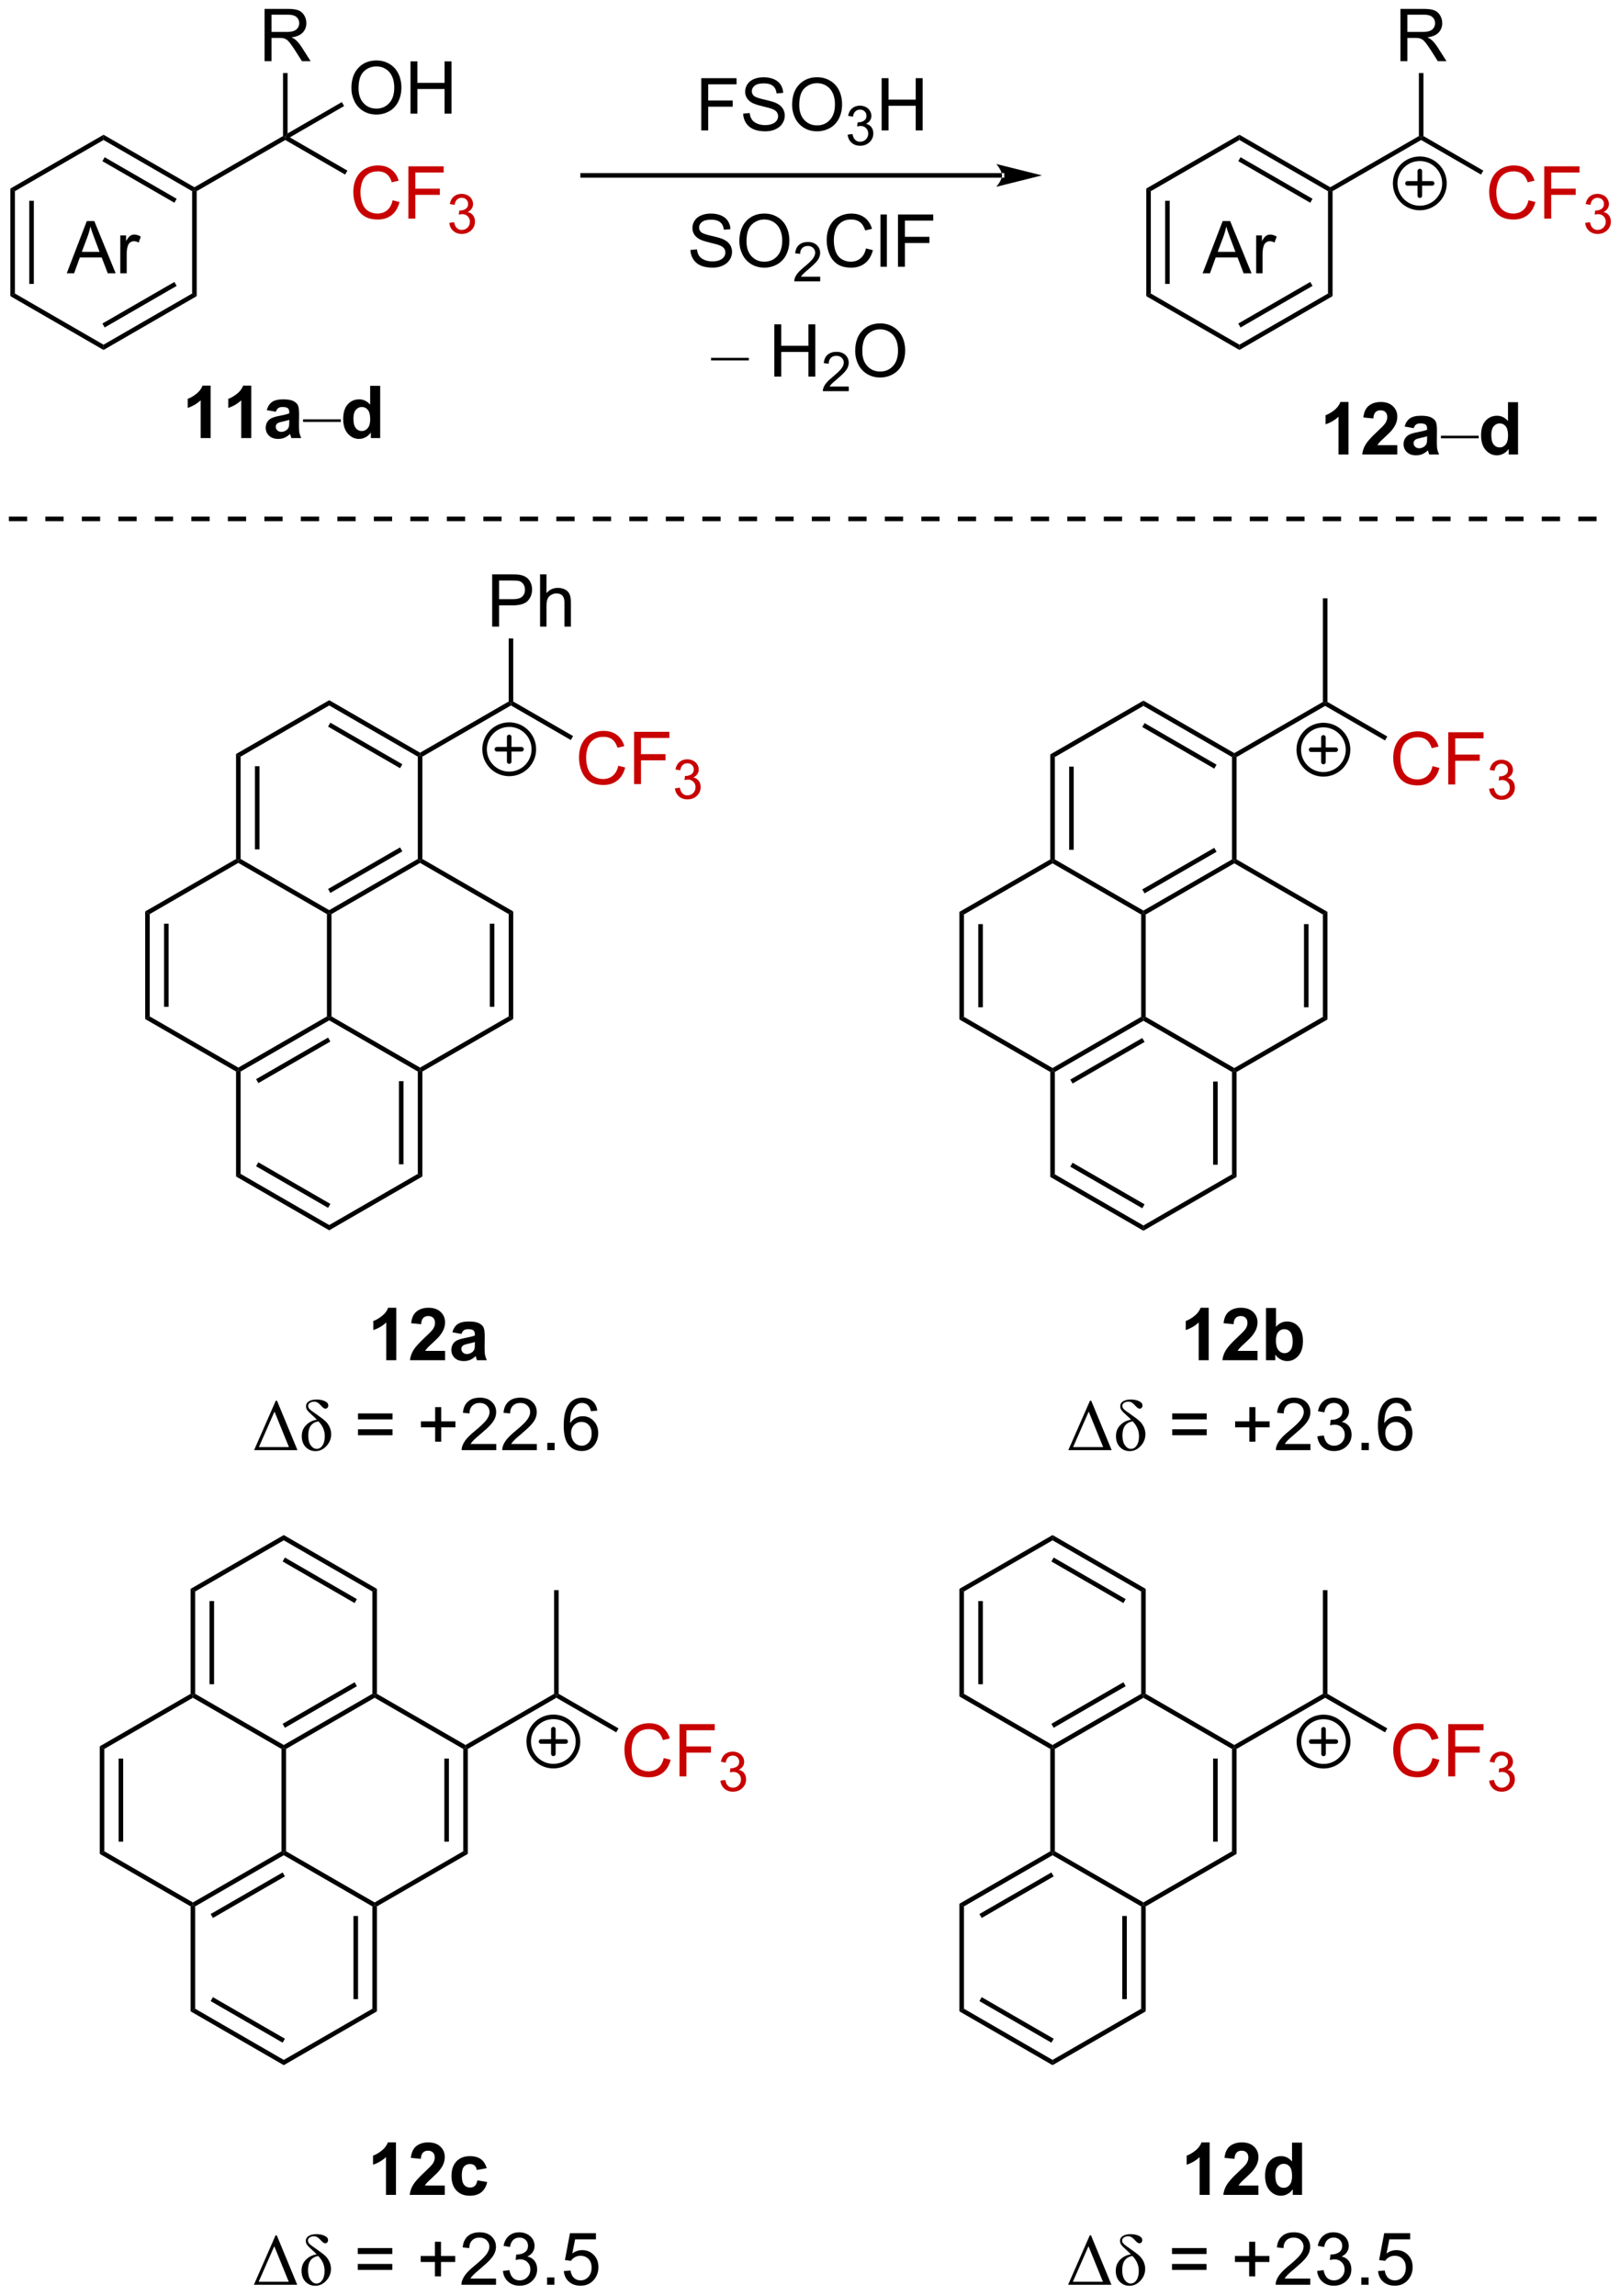 <?xml version="1.0" encoding="UTF-8"?>
<!DOCTYPE svg PUBLIC '-//W3C//DTD SVG 1.0//EN'
          'http://www.w3.org/TR/2001/REC-SVG-20010904/DTD/svg10.dtd'>
<svg stroke-dasharray="none" shape-rendering="auto" xmlns="http://www.w3.org/2000/svg" font-family="'Dialog'" text-rendering="auto" width="487" fill-opacity="1" color-interpolation="auto" color-rendering="auto" preserveAspectRatio="xMidYMid meet" font-size="12px" viewBox="0 0 487 690" fill="black" xmlns:xlink="http://www.w3.org/1999/xlink" stroke="black" image-rendering="auto" stroke-miterlimit="10" stroke-linecap="square" stroke-linejoin="miter" font-style="normal" stroke-width="1" height="690" stroke-dashoffset="0" font-weight="normal" stroke-opacity="1"
><!--Generated by the Batik Graphics2D SVG Generator--><defs id="genericDefs"
  /><g
  ><defs id="defs1"
    ><clipPath clipPathUnits="userSpaceOnUse" id="clipPath1"
      ><path d="M0.646 1.596 L183.234 1.596 L183.234 260.178 L0.646 260.178 L0.646 1.596 Z"
      /></clipPath
      ><clipPath clipPathUnits="userSpaceOnUse" id="clipPath2"
      ><path d="M-1.172 109.988 L-1.172 361.381 L176.339 361.381 L176.339 109.988 Z"
      /></clipPath
    ></defs
    ><g transform="scale(2.667,2.667) translate(-0.646,-1.596) matrix(1.029,0,0,1.029,1.851,-111.538)"
    ><path d="M108.587 129.402 L108.587 129.402 L62.655 129.402 L62.405 129.402 L62.405 128.902 L62.655 128.902 L108.587 128.902 L108.837 128.902 L108.837 129.402 ZM112.962 129.152 L107.962 127.902 C107.962 127.902 108.587 128.605 108.587 129.152 C108.587 129.698 107.962 130.402 107.962 130.402 Z" stroke="none" clip-path="url(#clipPath2)"
    /></g
    ><g transform="matrix(2.743,0,0,2.743,3.215,-301.69)"
    ><path d="M75.684 124.275 L75.684 118.549 L79.549 118.549 L79.549 119.223 L76.442 119.223 L76.442 120.997 L79.129 120.997 L79.129 121.674 L76.442 121.674 L76.442 124.275 L75.684 124.275 ZM80.274 122.434 L80.99 122.372 Q81.04 122.802 81.225 123.078 Q81.412 123.354 81.803 123.523 Q82.193 123.692 82.68 123.692 Q83.115 123.692 83.446 123.565 Q83.779 123.434 83.941 123.21 Q84.102 122.986 84.102 122.721 Q84.102 122.45 83.946 122.249 Q83.79 122.049 83.43 121.911 Q83.201 121.822 82.412 121.632 Q81.623 121.442 81.305 121.275 Q80.896 121.059 80.693 120.742 Q80.493 120.424 80.493 120.028 Q80.493 119.596 80.737 119.218 Q80.985 118.841 81.456 118.645 Q81.93 118.45 82.508 118.45 Q83.146 118.45 83.631 118.656 Q84.118 118.861 84.378 119.26 Q84.641 119.658 84.662 120.161 L83.936 120.216 Q83.876 119.674 83.537 119.398 Q83.201 119.119 82.54 119.119 Q81.852 119.119 81.537 119.372 Q81.225 119.622 81.225 119.979 Q81.225 120.286 81.446 120.486 Q81.665 120.684 82.589 120.895 Q83.514 121.104 83.857 121.26 Q84.357 121.489 84.594 121.843 Q84.834 122.197 84.834 122.658 Q84.834 123.114 84.571 123.52 Q84.311 123.924 83.818 124.15 Q83.329 124.374 82.717 124.374 Q81.938 124.374 81.412 124.148 Q80.889 123.919 80.589 123.466 Q80.29 123.01 80.274 122.434 ZM85.639 121.486 Q85.639 120.059 86.404 119.255 Q87.17 118.447 88.381 118.447 Q89.172 118.447 89.808 118.828 Q90.446 119.205 90.779 119.882 Q91.115 120.559 91.115 121.419 Q91.115 122.291 90.764 122.979 Q90.412 123.666 89.766 124.02 Q89.123 124.374 88.376 124.374 Q87.568 124.374 86.93 123.984 Q86.295 123.591 85.967 122.916 Q85.639 122.239 85.639 121.486 ZM86.42 121.497 Q86.42 122.533 86.975 123.13 Q87.532 123.723 88.373 123.723 Q89.227 123.723 89.779 123.122 Q90.334 122.52 90.334 121.416 Q90.334 120.716 90.097 120.195 Q89.86 119.674 89.404 119.388 Q88.951 119.098 88.383 119.098 Q87.579 119.098 86.998 119.653 Q86.42 120.205 86.42 121.497 Z" stroke="none" clip-path="url(#clipPath2)"
    /></g
    ><g transform="matrix(2.743,0,0,2.743,3.215,-301.69)"
    ><path d="M91.725 124.741 L92.252 124.67 Q92.344 125.12 92.561 125.317 Q92.78 125.514 93.094 125.514 Q93.465 125.514 93.721 125.256 Q93.979 124.999 93.979 124.618 Q93.979 124.254 93.741 124.02 Q93.504 123.784 93.137 123.784 Q92.989 123.784 92.766 123.842 L92.825 123.379 Q92.877 123.385 92.909 123.385 Q93.247 123.385 93.516 123.21 Q93.786 123.034 93.786 122.666 Q93.786 122.377 93.588 122.188 Q93.393 121.997 93.083 121.997 Q92.774 121.997 92.569 122.19 Q92.364 122.383 92.305 122.77 L91.778 122.676 Q91.876 122.145 92.217 121.854 Q92.561 121.563 93.071 121.563 Q93.422 121.563 93.717 121.713 Q94.014 121.864 94.171 122.126 Q94.327 122.385 94.327 122.678 Q94.327 122.957 94.176 123.186 Q94.028 123.415 93.735 123.549 Q94.116 123.637 94.327 123.915 Q94.538 124.19 94.538 124.606 Q94.538 125.168 94.127 125.561 Q93.717 125.952 93.09 125.952 Q92.526 125.952 92.151 125.616 Q91.778 125.278 91.725 124.741 Z" stroke="none" clip-path="url(#clipPath2)"
    /></g
    ><g transform="matrix(2.743,0,0,2.743,3.215,-301.69)"
    ><path d="M95.451 124.275 L95.451 118.549 L96.209 118.549 L96.209 120.9 L99.185 120.9 L99.185 118.549 L99.943 118.549 L99.943 124.275 L99.185 124.275 L99.185 121.575 L96.209 121.575 L96.209 124.275 L95.451 124.275 Z" stroke="none" clip-path="url(#clipPath2)"
    /></g
    ><g transform="matrix(2.743,0,0,2.743,3.215,-301.69)"
    ><path d="M74.495 137.368 L75.211 137.306 Q75.26 137.736 75.445 138.012 Q75.633 138.288 76.023 138.457 Q76.414 138.626 76.901 138.626 Q77.336 138.626 77.667 138.499 Q78 138.368 78.161 138.144 Q78.323 137.92 78.323 137.655 Q78.323 137.384 78.167 137.184 Q78.01 136.983 77.651 136.845 Q77.422 136.756 76.633 136.566 Q75.844 136.376 75.526 136.209 Q75.117 135.993 74.914 135.676 Q74.713 135.358 74.713 134.962 Q74.713 134.53 74.958 134.152 Q75.206 133.775 75.677 133.579 Q76.151 133.384 76.729 133.384 Q77.367 133.384 77.852 133.59 Q78.338 133.795 78.599 134.194 Q78.862 134.592 78.883 135.095 L78.156 135.15 Q78.096 134.608 77.758 134.332 Q77.422 134.053 76.76 134.053 Q76.073 134.053 75.758 134.306 Q75.445 134.556 75.445 134.913 Q75.445 135.22 75.667 135.42 Q75.885 135.618 76.81 135.829 Q77.734 136.038 78.078 136.194 Q78.578 136.423 78.815 136.777 Q79.055 137.131 79.055 137.592 Q79.055 138.048 78.792 138.454 Q78.531 138.858 78.039 139.084 Q77.549 139.309 76.938 139.309 Q76.159 139.309 75.633 139.082 Q75.109 138.853 74.81 138.4 Q74.51 137.944 74.495 137.368 ZM79.859 136.42 Q79.859 134.993 80.625 134.189 Q81.391 133.381 82.602 133.381 Q83.393 133.381 84.029 133.762 Q84.667 134.139 85 134.816 Q85.336 135.493 85.336 136.353 Q85.336 137.225 84.984 137.913 Q84.633 138.6 83.987 138.954 Q83.344 139.309 82.596 139.309 Q81.789 139.309 81.151 138.918 Q80.516 138.525 80.188 137.85 Q79.859 137.173 79.859 136.42 ZM80.641 136.431 Q80.641 137.467 81.195 138.064 Q81.753 138.657 82.594 138.657 Q83.448 138.657 84 138.056 Q84.555 137.454 84.555 136.35 Q84.555 135.65 84.318 135.129 Q84.081 134.608 83.625 134.321 Q83.172 134.032 82.604 134.032 Q81.799 134.032 81.219 134.587 Q80.641 135.139 80.641 136.431 Z" stroke="none" clip-path="url(#clipPath2)"
    /></g
    ><g transform="matrix(2.743,0,0,2.743,3.215,-301.69)"
    ><path d="M88.716 140.302 L88.716 140.81 L85.876 140.81 Q85.87 140.618 85.938 140.442 Q86.046 140.153 86.284 139.872 Q86.524 139.591 86.975 139.222 Q87.674 138.648 87.921 138.312 Q88.167 137.976 88.167 137.677 Q88.167 137.364 87.942 137.149 Q87.719 136.933 87.358 136.933 Q86.977 136.933 86.749 137.161 Q86.52 137.39 86.518 137.794 L85.975 137.739 Q86.032 137.132 86.395 136.815 Q86.758 136.497 87.37 136.497 Q87.989 136.497 88.348 136.841 Q88.71 137.183 88.71 137.689 Q88.71 137.946 88.604 138.196 Q88.499 138.444 88.253 138.72 Q88.008 138.995 87.44 139.476 Q86.966 139.874 86.831 140.017 Q86.696 140.159 86.608 140.302 L88.716 140.302 Z" stroke="none" clip-path="url(#clipPath2)"
    /></g
    ><g transform="matrix(2.743,0,0,2.743,3.215,-301.69)"
    ><path d="M93.734 137.202 L94.492 137.392 Q94.255 138.327 93.635 138.819 Q93.015 139.309 92.122 139.309 Q91.195 139.309 90.614 138.931 Q90.036 138.553 89.731 137.84 Q89.429 137.124 89.429 136.303 Q89.429 135.407 89.77 134.743 Q90.114 134.077 90.744 133.73 Q91.375 133.384 92.132 133.384 Q92.992 133.384 93.578 133.821 Q94.164 134.259 94.395 135.053 L93.648 135.228 Q93.45 134.603 93.07 134.319 Q92.692 134.032 92.117 134.032 Q91.458 134.032 91.013 134.35 Q90.57 134.665 90.39 135.199 Q90.211 135.733 90.211 136.298 Q90.211 137.03 90.424 137.574 Q90.638 138.118 91.086 138.389 Q91.536 138.657 92.059 138.657 Q92.695 138.657 93.135 138.29 Q93.578 137.923 93.734 137.202 ZM95.321 139.209 L95.321 133.483 L96.024 133.483 L96.024 139.209 L95.321 139.209 ZM97.242 139.209 L97.242 133.483 L101.106 133.483 L101.106 134.157 L98 134.157 L98 135.931 L100.687 135.931 L100.687 136.608 L98 136.608 L98 139.209 L97.242 139.209 Z" stroke="none" clip-path="url(#clipPath2)"
    /></g
    ><g transform="matrix(2.743,0,0,2.743,3.215,-301.69)"
    ><path d="M80.894 149.473 L76.756 149.473 L76.756 149.189 L80.894 149.189 L80.894 149.473 Z" stroke="none" clip-path="url(#clipPath2)"
    /></g
    ><g transform="matrix(2.743,0,0,2.743,3.215,-301.69)"
    ><path d="M83.69 151.244 L83.69 145.517 L84.448 145.517 L84.448 147.869 L87.424 147.869 L87.424 145.517 L88.182 145.517 L88.182 151.244 L87.424 151.244 L87.424 148.543 L84.448 148.543 L84.448 151.244 L83.69 151.244 Z" stroke="none" clip-path="url(#clipPath2)"
    /></g
    ><g transform="matrix(2.743,0,0,2.743,3.215,-301.69)"
    ><path d="M91.848 152.336 L91.848 152.844 L89.008 152.844 Q89.002 152.652 89.071 152.476 Q89.178 152.187 89.416 151.906 Q89.657 151.625 90.108 151.256 Q90.807 150.681 91.053 150.346 Q91.299 150.01 91.299 149.711 Q91.299 149.398 91.075 149.183 Q90.852 148.967 90.491 148.967 Q90.11 148.967 89.881 149.195 Q89.653 149.424 89.651 149.828 L89.108 149.773 Q89.164 149.166 89.528 148.85 Q89.891 148.531 90.502 148.531 Q91.121 148.531 91.481 148.875 Q91.842 149.217 91.842 149.722 Q91.842 149.98 91.737 150.23 Q91.631 150.478 91.385 150.754 Q91.141 151.029 90.573 151.51 Q90.098 151.908 89.963 152.051 Q89.829 152.193 89.741 152.336 L91.848 152.336 Z" stroke="none" clip-path="url(#clipPath2)"
    /></g
    ><g transform="matrix(2.743,0,0,2.743,3.215,-301.69)"
    ><path d="M92.551 148.454 Q92.551 147.028 93.317 146.223 Q94.083 145.416 95.294 145.416 Q96.085 145.416 96.721 145.796 Q97.359 146.173 97.692 146.85 Q98.028 147.528 98.028 148.387 Q98.028 149.259 97.676 149.947 Q97.325 150.634 96.679 150.988 Q96.036 151.343 95.288 151.343 Q94.481 151.343 93.843 150.952 Q93.208 150.559 92.879 149.884 Q92.551 149.207 92.551 148.454 ZM93.333 148.465 Q93.333 149.501 93.887 150.098 Q94.445 150.691 95.286 150.691 Q96.14 150.691 96.692 150.09 Q97.247 149.488 97.247 148.384 Q97.247 147.684 97.01 147.163 Q96.773 146.642 96.317 146.356 Q95.864 146.066 95.296 146.066 Q94.492 146.066 93.911 146.621 Q93.333 147.173 93.333 148.465 Z" stroke="none" clip-path="url(#clipPath2)"
    /></g
    ><g transform="matrix(2.743,0,0,2.743,3.215,-301.69)"
    ><path d="M-0.2 167.083 L1.8 167.083 L1.8 166.583 L-0.2 166.583 ZM3.8 167.083 L5.8 167.083 L5.8 166.583 L3.8 166.583 ZM7.8 167.083 L9.8 167.083 L9.8 166.583 L7.8 166.583 ZM11.8 167.083 L13.8 167.083 L13.8 166.583 L11.8 166.583 ZM15.8 167.083 L17.8 167.083 L17.8 166.583 L15.8 166.583 ZM19.8 167.083 L21.8 167.083 L21.8 166.583 L19.8 166.583 ZM23.8 167.083 L25.8 167.083 L25.8 166.583 L23.8 166.583 ZM27.8 167.083 L29.8 167.083 L29.8 166.583 L27.8 166.583 ZM31.8 167.083 L33.8 167.083 L33.8 166.583 L31.8 166.583 ZM35.8 167.083 L37.8 167.083 L37.8 166.583 L35.8 166.583 ZM39.8 167.083 L41.8 167.083 L41.8 166.583 L39.8 166.583 ZM43.8 167.083 L45.8 167.083 L45.8 166.583 L43.8 166.583 ZM47.8 167.083 L49.8 167.083 L49.8 166.583 L47.8 166.583 ZM51.8 167.083 L53.8 167.083 L53.8 166.583 L51.8 166.583 ZM55.8 167.083 L57.8 167.083 L57.8 166.583 L55.8 166.583 ZM59.8 167.083 L61.8 167.083 L61.8 166.583 L59.8 166.583 ZM63.8 167.083 L65.8 167.083 L65.8 166.583 L63.8 166.583 ZM67.8 167.083 L69.8 167.083 L69.8 166.583 L67.8 166.583 ZM71.8 167.083 L73.8 167.083 L73.8 166.583 L71.8 166.583 ZM75.8 167.083 L77.8 167.083 L77.8 166.583 L75.8 166.583 ZM79.8 167.083 L81.8 167.083 L81.8 166.583 L79.8 166.583 ZM83.8 167.083 L85.8 167.083 L85.8 166.583 L83.8 166.583 ZM87.8 167.083 L89.8 167.083 L89.8 166.583 L87.8 166.583 ZM91.8 167.083 L93.8 167.083 L93.8 166.583 L91.8 166.583 ZM95.8 167.083 L97.8 167.083 L97.8 166.583 L95.8 166.583 ZM99.8 167.083 L101.8 167.083 L101.8 166.583 L99.8 166.583 ZM103.8 167.083 L105.8 167.083 L105.8 166.583 L103.8 166.583 ZM107.8 167.083 L109.8 167.083 L109.8 166.583 L107.8 166.583 ZM111.8 167.083 L113.8 167.083 L113.8 166.583 L111.8 166.583 ZM115.8 167.083 L117.8 167.083 L117.8 166.583 L115.8 166.583 ZM119.8 167.083 L121.8 167.083 L121.8 166.583 L119.8 166.583 ZM123.8 167.083 L125.8 167.083 L125.8 166.583 L123.8 166.583 ZM127.8 167.083 L129.8 167.083 L129.8 166.583 L127.8 166.583 ZM131.8 167.083 L133.8 167.083 L133.8 166.583 L131.8 166.583 ZM135.8 167.083 L137.8 167.083 L137.8 166.583 L135.8 166.583 ZM139.8 167.083 L141.8 167.083 L141.8 166.583 L139.8 166.583 ZM143.8 167.083 L145.8 167.083 L145.8 166.583 L143.8 166.583 ZM147.8 167.083 L149.8 167.083 L149.8 166.583 L147.8 166.583 ZM151.8 167.083 L153.8 167.083 L153.8 166.583 L151.8 166.583 ZM155.8 167.083 L157.8 167.083 L157.8 166.583 L155.8 166.583 ZM159.8 167.083 L161.8 167.083 L161.8 166.583 L159.8 166.583 ZM163.8 167.083 L165.8 167.083 L165.8 166.583 L163.8 166.583 ZM167.8 167.083 L169.8 167.083 L169.8 166.583 L167.8 166.583 ZM171.8 167.083 L173.8 167.083 L173.8 166.583 L171.8 166.583 Z" stroke="none" clip-path="url(#clipPath2)"
    /></g
    ><g transform="matrix(2.743,0,0,2.743,3.215,-301.69)"
    ><path d="M113.931 192.638 L114.431 192.927 L114.431 204.138 L114.181 204.282 L113.931 204.138 ZM116.001 193.977 L116.001 203.087 L116.501 203.087 L116.501 193.977 Z" stroke="none" clip-path="url(#clipPath2)"
    /></g
    ><g transform="matrix(2.743,0,0,2.743,3.215,-301.69)"
    ><path d="M114.181 204.571 L114.181 204.282 L114.431 204.138 L124.141 209.744 L124.141 210.032 L123.891 210.177 Z" stroke="none" clip-path="url(#clipPath2)"
    /></g
    ><g transform="matrix(2.743,0,0,2.743,3.215,-301.69)"
    ><path d="M124.391 210.177 L124.141 210.032 L124.141 209.744 L133.85 204.138 L134.1 204.282 L134.1 204.571 ZM124.266 207.859 L132.155 203.304 L131.905 202.871 L124.016 207.426 Z" stroke="none" clip-path="url(#clipPath2)"
    /></g
    ><g transform="matrix(2.743,0,0,2.743,3.215,-301.69)"
    ><path d="M134.35 204.138 L134.1 204.282 L133.85 204.138 L133.85 192.927 L134.1 192.782 L134.35 192.927 Z" stroke="none" clip-path="url(#clipPath2)"
    /></g
    ><g transform="matrix(2.743,0,0,2.743,3.215,-301.69)"
    ><path d="M134.1 192.494 L134.1 192.782 L133.85 192.927 L124.141 187.321 L124.141 186.744 ZM132.155 193.761 L124.266 189.206 L124.016 189.639 L131.905 194.194 Z" stroke="none" clip-path="url(#clipPath2)"
    /></g
    ><g transform="matrix(2.743,0,0,2.743,3.215,-301.69)"
    ><path d="M124.141 186.744 L124.141 187.321 L114.431 192.927 L113.931 192.638 Z" stroke="none" clip-path="url(#clipPath2)"
    /></g
    ><g transform="matrix(2.743,0,0,2.743,3.215,-301.69)"
    ><path d="M113.931 204.138 L114.181 204.282 L114.181 204.571 L104.472 210.177 L103.972 209.888 Z" stroke="none" clip-path="url(#clipPath2)"
    /></g
    ><g transform="matrix(2.743,0,0,2.743,3.215,-301.69)"
    ><path d="M103.972 209.888 L104.472 210.177 L104.472 221.388 L103.972 221.677 ZM106.042 211.227 L106.042 220.337 L106.542 220.337 L106.542 211.227 Z" stroke="none" clip-path="url(#clipPath2)"
    /></g
    ><g transform="matrix(2.743,0,0,2.743,3.215,-301.69)"
    ><path d="M103.972 221.677 L104.472 221.388 L114.181 226.994 L114.181 227.282 L113.931 227.427 Z" stroke="none" clip-path="url(#clipPath2)"
    /></g
    ><g transform="matrix(2.743,0,0,2.743,3.215,-301.69)"
    ><path d="M114.431 227.427 L114.181 227.282 L114.181 226.994 L123.891 221.388 L124.141 221.532 L124.141 221.821 ZM116.376 228.694 L124.266 224.139 L124.016 223.706 L116.126 228.261 Z" stroke="none" clip-path="url(#clipPath2)"
    /></g
    ><g transform="matrix(2.743,0,0,2.743,3.215,-301.69)"
    ><path d="M124.391 221.388 L124.141 221.532 L123.891 221.388 L123.891 210.177 L124.141 210.032 L124.391 210.177 Z" stroke="none" clip-path="url(#clipPath2)"
    /></g
    ><g transform="matrix(2.743,0,0,2.743,3.215,-301.69)"
    ><path d="M124.141 221.821 L124.141 221.532 L124.391 221.388 L134.1 226.994 L134.1 227.282 L133.85 227.427 Z" stroke="none" clip-path="url(#clipPath2)"
    /></g
    ><g transform="matrix(2.743,0,0,2.743,3.215,-301.69)"
    ><path d="M134.35 227.427 L134.1 227.282 L134.1 226.994 L143.809 221.388 L144.309 221.677 Z" stroke="none" clip-path="url(#clipPath2)"
    /></g
    ><g transform="matrix(2.743,0,0,2.743,3.215,-301.69)"
    ><path d="M144.309 221.677 L143.809 221.388 L143.809 210.177 L144.309 209.888 ZM142.239 220.337 L142.239 211.227 L141.739 211.227 L141.739 220.337 Z" stroke="none" clip-path="url(#clipPath2)"
    /></g
    ><g transform="matrix(2.743,0,0,2.743,3.215,-301.69)"
    ><path d="M144.309 209.888 L143.809 210.177 L134.1 204.571 L134.1 204.282 L134.35 204.138 Z" stroke="none" clip-path="url(#clipPath2)"
    /></g
    ><g transform="matrix(2.743,0,0,2.743,3.215,-301.69)"
    ><path d="M113.931 227.427 L114.181 227.282 L114.431 227.427 L114.431 238.638 L113.931 238.927 Z" stroke="none" clip-path="url(#clipPath2)"
    /></g
    ><g transform="matrix(2.743,0,0,2.743,3.215,-301.69)"
    ><path d="M113.931 238.927 L114.431 238.638 L124.141 244.244 L124.141 244.821 ZM116.126 237.804 L124.016 242.359 L124.266 241.926 L116.376 237.371 Z" stroke="none" clip-path="url(#clipPath2)"
    /></g
    ><g transform="matrix(2.743,0,0,2.743,3.215,-301.69)"
    ><path d="M124.141 244.821 L124.141 244.244 L133.85 238.638 L134.35 238.927 Z" stroke="none" clip-path="url(#clipPath2)"
    /></g
    ><g transform="matrix(2.743,0,0,2.743,3.215,-301.69)"
    ><path d="M134.35 238.927 L133.85 238.638 L133.85 227.427 L134.1 227.282 L134.35 227.427 ZM132.28 237.587 L132.28 228.477 L131.78 228.477 L131.78 237.587 Z" stroke="none" clip-path="url(#clipPath2)"
    /></g
    ><g transform="matrix(2.743,0,0,2.743,3.215,-301.69)"
    ><path d="M134.35 192.927 L134.1 192.782 L134.1 192.494 L143.809 186.888 L144.059 187.032 L144.059 187.321 Z" stroke="none" clip-path="url(#clipPath2)"
    /></g
    ><g fill="rgb(200,0,0)" transform="matrix(2.743,0,0,2.743,3.215,-301.69)" stroke="rgb(200,0,0)"
    ><path d="M155.822 193.925 L156.579 194.115 Q156.343 195.05 155.723 195.542 Q155.103 196.031 154.21 196.031 Q153.283 196.031 152.702 195.654 Q152.124 195.276 151.819 194.563 Q151.517 193.846 151.517 193.026 Q151.517 192.13 151.858 191.466 Q152.202 190.8 152.832 190.453 Q153.462 190.107 154.22 190.107 Q155.079 190.107 155.666 190.544 Q156.251 190.982 156.483 191.776 L155.736 191.951 Q155.538 191.326 155.158 191.042 Q154.78 190.755 154.204 190.755 Q153.546 190.755 153.1 191.073 Q152.658 191.388 152.478 191.922 Q152.298 192.456 152.298 193.021 Q152.298 193.753 152.512 194.297 Q152.725 194.841 153.173 195.112 Q153.624 195.38 154.147 195.38 Q154.783 195.38 155.223 195.013 Q155.666 194.646 155.822 193.925 ZM157.552 195.932 L157.552 190.206 L161.417 190.206 L161.417 190.88 L158.31 190.88 L158.31 192.654 L160.998 192.654 L160.998 193.331 L158.31 193.331 L158.31 195.932 L157.552 195.932 Z" stroke="none" clip-path="url(#clipPath2)"
    /></g
    ><g fill="rgb(200,0,0)" transform="matrix(2.743,0,0,2.743,3.215,-301.69)" stroke="rgb(200,0,0)"
    ><path d="M162.035 196.398 L162.562 196.327 Q162.654 196.776 162.871 196.974 Q163.089 197.171 163.404 197.171 Q163.775 197.171 164.031 196.913 Q164.289 196.655 164.289 196.275 Q164.289 195.911 164.05 195.677 Q163.814 195.441 163.447 195.441 Q163.298 195.441 163.076 195.499 L163.134 195.036 Q163.187 195.042 163.218 195.042 Q163.556 195.042 163.826 194.866 Q164.095 194.691 164.095 194.323 Q164.095 194.034 163.898 193.845 Q163.703 193.654 163.392 193.654 Q163.083 193.654 162.878 193.847 Q162.673 194.04 162.615 194.427 L162.087 194.333 Q162.185 193.802 162.527 193.511 Q162.871 193.22 163.38 193.22 Q163.732 193.22 164.027 193.37 Q164.324 193.521 164.48 193.782 Q164.636 194.042 164.636 194.335 Q164.636 194.614 164.486 194.843 Q164.337 195.071 164.044 195.206 Q164.425 195.294 164.636 195.571 Q164.847 195.847 164.847 196.263 Q164.847 196.825 164.437 197.218 Q164.027 197.609 163.4 197.609 Q162.835 197.609 162.46 197.273 Q162.087 196.935 162.035 196.398 Z" stroke="none" clip-path="url(#clipPath2)"
    /></g
    ><g transform="matrix(2.743,0,0,2.743,3.215,-301.69)"
    ><path d="M144.059 187.321 L144.059 187.032 L144.309 186.888 L150.867 190.674 L150.617 191.107 Z" stroke="none" clip-path="url(#clipPath2)"
    /></g
    ><g transform="matrix(2.743,0,0,2.743,3.215,-301.69)"
    ><path d="M144.309 186.888 L144.059 187.032 L143.809 186.888 L143.809 175.532 L144.309 175.532 Z" stroke="none" clip-path="url(#clipPath2)"
    /></g
    ><g transform="matrix(2.743,0,0,2.743,3.215,-301.69)"
    ><path d="M131.295 259.008 L130.198 259.008 L130.198 254.87 Q129.597 255.433 128.779 255.703 L128.779 254.706 Q129.209 254.565 129.711 254.175 Q130.216 253.782 130.404 253.258 L131.295 253.258 L131.295 259.008 ZM136.642 257.987 L136.642 259.008 L132.796 259.008 Q132.858 258.43 133.171 257.912 Q133.483 257.394 134.405 256.539 Q135.148 255.847 135.314 255.602 Q135.541 255.261 135.541 254.93 Q135.541 254.563 135.343 254.365 Q135.148 254.167 134.798 254.167 Q134.455 254.167 134.252 254.375 Q134.048 254.581 134.017 255.063 L132.923 254.953 Q133.023 254.047 133.538 253.654 Q134.054 253.258 134.827 253.258 Q135.673 253.258 136.158 253.716 Q136.642 254.172 136.642 254.852 Q136.642 255.237 136.504 255.589 Q136.366 255.938 136.064 256.321 Q135.866 256.573 135.345 257.05 Q134.827 257.526 134.687 257.683 Q134.548 257.839 134.463 257.987 L136.642 257.987 ZM137.573 259.008 L137.573 253.282 L138.67 253.282 L138.67 255.344 Q139.177 254.766 139.873 254.766 Q140.631 254.766 141.125 255.315 Q141.623 255.862 141.623 256.891 Q141.623 257.954 141.118 258.529 Q140.612 259.102 139.888 259.102 Q139.534 259.102 139.188 258.925 Q138.841 258.745 138.591 258.399 L138.591 259.008 L137.573 259.008 ZM138.662 256.844 Q138.662 257.487 138.865 257.797 Q139.151 258.235 139.623 258.235 Q139.987 258.235 140.243 257.925 Q140.498 257.612 140.498 256.946 Q140.498 256.235 140.24 255.92 Q139.982 255.605 139.581 255.605 Q139.185 255.605 138.922 255.912 Q138.662 256.219 138.662 256.844 Z" stroke="none" clip-path="url(#clipPath2)"
    /></g
    ><g transform="matrix(2.743,0,0,2.743,3.215,-301.69)"
    ><path d="M115.91 268.858 L118.285 263.439 L118.418 263.439 L120.66 268.858 L115.91 268.858 ZM119.728 268.525 L118.144 264.634 L116.433 268.525 L119.728 268.525 ZM122.789 265.525 Q122.593 265.306 122.247 265.001 Q121.864 264.666 121.731 264.473 Q121.599 264.28 121.599 264.048 Q121.599 263.704 121.919 263.509 Q122.239 263.311 122.755 263.311 Q123.27 263.311 123.653 263.488 Q124.039 263.663 124.039 263.97 Q124.039 264.119 123.945 264.218 Q123.851 264.314 123.726 264.314 Q123.546 264.314 123.304 264.046 Q123.06 263.772 122.888 263.66 Q122.718 263.548 122.492 263.548 Q122.203 263.548 122.018 263.678 Q121.833 263.806 121.833 264.007 Q121.833 264.194 121.984 264.358 Q122.138 264.522 122.77 264.954 Q123.445 265.421 123.724 265.684 Q124.005 265.944 124.179 266.319 Q124.356 266.694 124.356 267.111 Q124.356 267.845 123.838 268.408 Q123.32 268.968 122.63 268.968 Q122 268.968 121.565 268.52 Q121.132 268.069 121.132 267.319 Q121.132 266.595 121.612 266.111 Q122.091 265.626 122.789 265.525 ZM122.961 265.704 Q121.841 265.889 121.841 267.244 Q121.841 267.944 122.119 268.332 Q122.398 268.718 122.77 268.718 Q123.156 268.718 123.406 268.345 Q123.656 267.97 123.656 267.335 Q123.656 266.413 122.961 265.704 Z" stroke="none" clip-path="url(#clipPath2)"
    /></g
    ><g transform="matrix(2.743,0,0,2.743,3.215,-301.69)"
    ><path d="M131.078 265.491 L127.297 265.491 L127.297 264.835 L131.078 264.835 L131.078 265.491 ZM131.078 267.228 L127.297 267.228 L127.297 266.572 L131.078 266.572 L131.078 267.228 ZM135.751 267.931 L135.751 266.361 L134.191 266.361 L134.191 265.704 L135.751 265.704 L135.751 264.147 L136.415 264.147 L136.415 265.704 L137.972 265.704 L137.972 266.361 L136.415 266.361 L136.415 267.931 L135.751 267.931 ZM142.446 268.181 L142.446 268.858 L138.66 268.858 Q138.652 268.603 138.743 268.369 Q138.886 267.983 139.204 267.608 Q139.524 267.233 140.126 266.741 Q141.058 265.975 141.386 265.527 Q141.714 265.079 141.714 264.681 Q141.714 264.264 141.415 263.978 Q141.118 263.689 140.636 263.689 Q140.129 263.689 139.824 263.994 Q139.519 264.298 139.517 264.837 L138.793 264.764 Q138.868 263.954 139.353 263.533 Q139.837 263.108 140.652 263.108 Q141.478 263.108 141.957 263.567 Q142.439 264.022 142.439 264.697 Q142.439 265.041 142.298 265.374 Q142.157 265.704 141.829 266.072 Q141.504 266.439 140.746 267.079 Q140.113 267.611 139.933 267.801 Q139.754 267.991 139.636 268.181 L142.446 268.181 ZM143.203 267.345 L143.906 267.251 Q144.028 267.85 144.317 268.113 Q144.609 268.376 145.028 268.376 Q145.523 268.376 145.864 268.033 Q146.208 267.689 146.208 267.181 Q146.208 266.697 145.89 266.384 Q145.575 266.069 145.086 266.069 Q144.888 266.069 144.591 266.147 L144.669 265.53 Q144.739 265.538 144.781 265.538 Q145.232 265.538 145.591 265.303 Q145.95 265.069 145.95 264.579 Q145.95 264.194 145.687 263.942 Q145.427 263.686 145.013 263.686 Q144.601 263.686 144.328 263.944 Q144.054 264.202 143.976 264.718 L143.273 264.593 Q143.403 263.884 143.859 263.496 Q144.317 263.108 144.997 263.108 Q145.466 263.108 145.859 263.309 Q146.255 263.509 146.463 263.858 Q146.672 264.204 146.672 264.595 Q146.672 264.968 146.471 265.272 Q146.273 265.577 145.882 265.757 Q146.39 265.874 146.672 266.244 Q146.953 266.611 146.953 267.166 Q146.953 267.916 146.406 268.439 Q145.859 268.96 145.023 268.96 Q144.27 268.96 143.77 268.512 Q143.273 268.061 143.203 267.345 ZM148.043 268.858 L148.043 268.056 L148.845 268.056 L148.845 268.858 L148.043 268.858 ZM153.52 264.533 L152.82 264.587 Q152.726 264.173 152.554 263.986 Q152.27 263.686 151.851 263.686 Q151.515 263.686 151.263 263.874 Q150.929 264.116 150.737 264.582 Q150.547 265.046 150.539 265.905 Q150.794 265.517 151.161 265.329 Q151.528 265.142 151.929 265.142 Q152.632 265.142 153.127 265.66 Q153.622 266.178 153.622 266.999 Q153.622 267.538 153.388 268.001 Q153.156 268.462 152.75 268.71 Q152.343 268.957 151.828 268.957 Q150.95 268.957 150.395 268.311 Q149.841 267.663 149.841 266.178 Q149.841 264.517 150.453 263.764 Q150.989 263.108 151.895 263.108 Q152.57 263.108 153.002 263.488 Q153.435 263.866 153.52 264.533 ZM150.648 267.001 Q150.648 267.366 150.802 267.699 Q150.958 268.03 151.234 268.204 Q151.513 268.376 151.817 268.376 Q152.263 268.376 152.583 268.017 Q152.903 267.658 152.903 267.041 Q152.903 266.447 152.586 266.106 Q152.27 265.764 151.789 265.764 Q151.312 265.764 150.979 266.106 Q150.648 266.447 150.648 267.001 Z" stroke="none" clip-path="url(#clipPath2)"
    /></g
    ><g transform="matrix(2.743,0,0,2.743,3.215,-301.69)"
    ><path d="M24.698 192.591 L25.198 192.88 L25.198 204.091 L24.948 204.236 L24.698 204.091 ZM26.768 193.931 L26.768 203.041 L27.268 203.041 L27.268 193.931 Z" stroke="none" clip-path="url(#clipPath2)"
    /></g
    ><g transform="matrix(2.743,0,0,2.743,3.215,-301.69)"
    ><path d="M24.948 204.524 L24.948 204.236 L25.198 204.091 L34.908 209.697 L34.908 209.986 L34.658 210.13 Z" stroke="none" clip-path="url(#clipPath2)"
    /></g
    ><g transform="matrix(2.743,0,0,2.743,3.215,-301.69)"
    ><path d="M35.158 210.13 L34.908 209.986 L34.908 209.697 L44.617 204.091 L44.867 204.236 L44.867 204.524 ZM35.033 207.812 L42.922 203.257 L42.672 202.824 L34.783 207.379 Z" stroke="none" clip-path="url(#clipPath2)"
    /></g
    ><g transform="matrix(2.743,0,0,2.743,3.215,-301.69)"
    ><path d="M45.117 204.091 L44.867 204.236 L44.617 204.091 L44.617 192.88 L44.867 192.736 L45.117 192.88 Z" stroke="none" clip-path="url(#clipPath2)"
    /></g
    ><g transform="matrix(2.743,0,0,2.743,3.215,-301.69)"
    ><path d="M44.867 192.447 L44.867 192.736 L44.617 192.88 L34.908 187.274 L34.908 186.697 ZM42.922 193.714 L35.033 189.16 L34.783 189.593 L42.672 194.147 Z" stroke="none" clip-path="url(#clipPath2)"
    /></g
    ><g transform="matrix(2.743,0,0,2.743,3.215,-301.69)"
    ><path d="M34.908 186.697 L34.908 187.274 L25.198 192.88 L24.698 192.591 Z" stroke="none" clip-path="url(#clipPath2)"
    /></g
    ><g transform="matrix(2.743,0,0,2.743,3.215,-301.69)"
    ><path d="M24.698 204.091 L24.948 204.236 L24.948 204.524 L15.239 210.13 L14.739 209.841 Z" stroke="none" clip-path="url(#clipPath2)"
    /></g
    ><g transform="matrix(2.743,0,0,2.743,3.215,-301.69)"
    ><path d="M14.739 209.841 L15.239 210.13 L15.239 221.341 L14.739 221.63 ZM16.809 211.181 L16.809 220.291 L17.309 220.291 L17.309 211.181 Z" stroke="none" clip-path="url(#clipPath2)"
    /></g
    ><g transform="matrix(2.743,0,0,2.743,3.215,-301.69)"
    ><path d="M14.739 221.63 L15.239 221.341 L24.948 226.947 L24.948 227.236 L24.698 227.38 Z" stroke="none" clip-path="url(#clipPath2)"
    /></g
    ><g transform="matrix(2.743,0,0,2.743,3.215,-301.69)"
    ><path d="M25.198 227.38 L24.948 227.236 L24.948 226.947 L34.658 221.341 L34.908 221.486 L34.908 221.774 ZM27.143 228.647 L35.033 224.093 L34.783 223.66 L26.893 228.214 Z" stroke="none" clip-path="url(#clipPath2)"
    /></g
    ><g transform="matrix(2.743,0,0,2.743,3.215,-301.69)"
    ><path d="M35.158 221.341 L34.908 221.486 L34.658 221.341 L34.658 210.13 L34.908 209.986 L35.158 210.13 Z" stroke="none" clip-path="url(#clipPath2)"
    /></g
    ><g transform="matrix(2.743,0,0,2.743,3.215,-301.69)"
    ><path d="M34.908 221.774 L34.908 221.486 L35.158 221.341 L44.867 226.947 L44.867 227.236 L44.617 227.38 Z" stroke="none" clip-path="url(#clipPath2)"
    /></g
    ><g transform="matrix(2.743,0,0,2.743,3.215,-301.69)"
    ><path d="M45.117 227.38 L44.867 227.236 L44.867 226.947 L54.576 221.341 L55.076 221.63 Z" stroke="none" clip-path="url(#clipPath2)"
    /></g
    ><g transform="matrix(2.743,0,0,2.743,3.215,-301.69)"
    ><path d="M55.076 221.63 L54.576 221.341 L54.576 210.13 L55.076 209.841 ZM53.006 220.291 L53.006 211.181 L52.506 211.181 L52.506 220.291 Z" stroke="none" clip-path="url(#clipPath2)"
    /></g
    ><g transform="matrix(2.743,0,0,2.743,3.215,-301.69)"
    ><path d="M55.076 209.841 L54.576 210.13 L44.867 204.524 L44.867 204.236 L45.117 204.091 Z" stroke="none" clip-path="url(#clipPath2)"
    /></g
    ><g transform="matrix(2.743,0,0,2.743,3.215,-301.69)"
    ><path d="M24.698 227.38 L24.948 227.236 L25.198 227.38 L25.198 238.591 L24.698 238.88 Z" stroke="none" clip-path="url(#clipPath2)"
    /></g
    ><g transform="matrix(2.743,0,0,2.743,3.215,-301.69)"
    ><path d="M24.698 238.88 L25.198 238.591 L34.908 244.197 L34.908 244.774 ZM26.893 237.757 L34.783 242.312 L35.033 241.879 L27.143 237.324 Z" stroke="none" clip-path="url(#clipPath2)"
    /></g
    ><g transform="matrix(2.743,0,0,2.743,3.215,-301.69)"
    ><path d="M34.908 244.774 L34.908 244.197 L44.617 238.591 L45.117 238.88 Z" stroke="none" clip-path="url(#clipPath2)"
    /></g
    ><g transform="matrix(2.743,0,0,2.743,3.215,-301.69)"
    ><path d="M45.117 238.88 L44.617 238.591 L44.617 227.38 L44.867 227.236 L45.117 227.38 ZM43.047 237.541 L43.047 228.431 L42.547 228.431 L42.547 237.541 Z" stroke="none" clip-path="url(#clipPath2)"
    /></g
    ><g transform="matrix(2.743,0,0,2.743,3.215,-301.69)"
    ><path d="M45.117 192.88 L44.867 192.736 L44.867 192.447 L54.576 186.841 L54.826 186.986 L54.826 187.274 Z" stroke="none" clip-path="url(#clipPath2)"
    /></g
    ><g fill="rgb(200,0,0)" transform="matrix(2.743,0,0,2.743,3.215,-301.69)" stroke="rgb(200,0,0)"
    ><path d="M66.589 193.878 L67.346 194.068 Q67.109 195.003 66.49 195.495 Q65.87 195.985 64.977 195.985 Q64.05 195.985 63.469 195.607 Q62.891 195.23 62.586 194.516 Q62.284 193.8 62.284 192.98 Q62.284 192.084 62.625 191.42 Q62.969 190.753 63.599 190.407 Q64.229 190.06 64.987 190.06 Q65.846 190.06 66.432 190.498 Q67.018 190.935 67.25 191.73 L66.503 191.904 Q66.305 191.279 65.925 190.995 Q65.547 190.709 64.971 190.709 Q64.313 190.709 63.867 191.026 Q63.425 191.341 63.245 191.875 Q63.065 192.409 63.065 192.974 Q63.065 193.706 63.279 194.25 Q63.492 194.795 63.94 195.065 Q64.391 195.334 64.914 195.334 Q65.55 195.334 65.99 194.966 Q66.432 194.599 66.589 193.878 ZM68.319 195.886 L68.319 190.159 L72.184 190.159 L72.184 190.834 L69.077 190.834 L69.077 192.607 L71.764 192.607 L71.764 193.284 L69.077 193.284 L69.077 195.886 L68.319 195.886 Z" stroke="none" clip-path="url(#clipPath2)"
    /></g
    ><g fill="rgb(200,0,0)" transform="matrix(2.743,0,0,2.743,3.215,-301.69)" stroke="rgb(200,0,0)"
    ><path d="M72.802 196.351 L73.329 196.281 Q73.421 196.73 73.637 196.927 Q73.856 197.125 74.171 197.125 Q74.542 197.125 74.797 196.867 Q75.055 196.609 75.055 196.228 Q75.055 195.865 74.817 195.63 Q74.581 195.394 74.214 195.394 Q74.065 195.394 73.843 195.453 L73.901 194.99 Q73.954 194.996 73.985 194.996 Q74.323 194.996 74.593 194.82 Q74.862 194.644 74.862 194.277 Q74.862 193.988 74.665 193.798 Q74.469 193.607 74.159 193.607 Q73.85 193.607 73.645 193.8 Q73.44 193.994 73.382 194.38 L72.854 194.287 Q72.952 193.755 73.294 193.464 Q73.637 193.173 74.147 193.173 Q74.499 193.173 74.794 193.324 Q75.091 193.474 75.247 193.736 Q75.403 193.996 75.403 194.288 Q75.403 194.568 75.253 194.796 Q75.104 195.025 74.811 195.16 Q75.192 195.248 75.403 195.525 Q75.614 195.8 75.614 196.216 Q75.614 196.779 75.204 197.171 Q74.794 197.562 74.167 197.562 Q73.602 197.562 73.227 197.226 Q72.854 196.888 72.802 196.351 Z" stroke="none" clip-path="url(#clipPath2)"
    /></g
    ><g transform="matrix(2.743,0,0,2.743,3.215,-301.69)"
    ><path d="M54.826 187.274 L54.826 186.986 L55.076 186.841 L61.634 190.627 L61.384 191.06 Z" stroke="none" clip-path="url(#clipPath2)"
    /></g
    ><g transform="matrix(2.743,0,0,2.743,3.215,-301.69)"
    ><path d="M52.768 178.636 L52.768 172.909 L54.93 172.909 Q55.5 172.909 55.8 172.964 Q56.221 173.034 56.505 173.232 Q56.792 173.428 56.966 173.784 Q57.141 174.138 57.141 174.565 Q57.141 175.295 56.675 175.803 Q56.211 176.308 54.995 176.308 L53.526 176.308 L53.526 178.636 L52.768 178.636 ZM53.526 175.631 L55.008 175.631 Q55.742 175.631 56.05 175.357 Q56.359 175.084 56.359 174.589 Q56.359 174.23 56.177 173.974 Q55.995 173.716 55.698 173.636 Q55.508 173.584 54.992 173.584 L53.526 173.584 L53.526 175.631 ZM58.016 178.636 L58.016 172.909 L58.719 172.909 L58.719 174.964 Q59.211 174.394 59.961 174.394 Q60.422 174.394 60.761 174.576 Q61.102 174.756 61.248 175.076 Q61.393 175.396 61.393 176.006 L61.393 178.636 L60.69 178.636 L60.69 176.006 Q60.69 175.48 60.461 175.24 Q60.234 174.998 59.815 174.998 Q59.503 174.998 59.227 175.162 Q58.953 175.323 58.836 175.602 Q58.719 175.878 58.719 176.365 L58.719 178.636 L58.016 178.636 Z" stroke="none" clip-path="url(#clipPath2)"
    /></g
    ><g transform="matrix(2.743,0,0,2.743,3.215,-301.69)"
    ><path d="M55.076 186.841 L54.826 186.986 L54.576 186.841 L54.576 179.936 L55.076 179.936 Z" stroke="none" clip-path="url(#clipPath2)"
    /></g
    ><g transform="matrix(2.743,0,0,2.743,3.215,-301.69)"
    ><path d="M42.257 259.008 L41.16 259.008 L41.16 254.87 Q40.559 255.433 39.741 255.703 L39.741 254.706 Q40.171 254.565 40.673 254.175 Q41.179 253.782 41.366 253.258 L42.257 253.258 L42.257 259.008 ZM47.604 257.987 L47.604 259.008 L43.758 259.008 Q43.821 258.43 44.133 257.912 Q44.446 257.394 45.367 256.539 Q46.11 255.847 46.276 255.602 Q46.503 255.261 46.503 254.93 Q46.503 254.563 46.305 254.365 Q46.11 254.167 45.761 254.167 Q45.417 254.167 45.214 254.375 Q45.011 254.581 44.979 255.063 L43.886 254.953 Q43.985 254.047 44.5 253.654 Q45.016 253.258 45.789 253.258 Q46.636 253.258 47.12 253.716 Q47.604 254.172 47.604 254.852 Q47.604 255.237 47.466 255.589 Q47.328 255.938 47.026 256.321 Q46.828 256.573 46.307 257.05 Q45.789 257.526 45.649 257.683 Q45.511 257.839 45.425 257.987 L47.604 257.987 ZM49.403 256.125 L48.405 255.946 Q48.574 255.344 48.983 255.055 Q49.395 254.766 50.202 254.766 Q50.936 254.766 51.296 254.94 Q51.655 255.112 51.801 255.381 Q51.949 255.649 51.949 256.362 L51.936 257.644 Q51.936 258.19 51.989 258.451 Q52.043 258.711 52.186 259.008 L51.1 259.008 Q51.059 258.899 50.996 258.683 Q50.968 258.586 50.957 258.555 Q50.676 258.829 50.356 258.967 Q50.035 259.102 49.671 259.102 Q49.03 259.102 48.66 258.756 Q48.293 258.407 48.293 257.875 Q48.293 257.524 48.46 257.248 Q48.629 256.972 48.931 256.826 Q49.233 256.68 49.804 256.571 Q50.574 256.425 50.871 256.3 L50.871 256.19 Q50.871 255.875 50.715 255.74 Q50.559 255.605 50.124 255.605 Q49.832 255.605 49.668 255.722 Q49.504 255.836 49.403 256.125 ZM50.871 257.016 Q50.66 257.086 50.202 257.185 Q49.746 257.282 49.606 257.375 Q49.389 257.526 49.389 257.761 Q49.389 257.993 49.561 258.162 Q49.733 258.329 49.999 258.329 Q50.296 258.329 50.567 258.133 Q50.764 257.985 50.827 257.769 Q50.871 257.628 50.871 257.235 L50.871 257.016 Z" stroke="none" clip-path="url(#clipPath2)"
    /></g
    ><g transform="matrix(2.743,0,0,2.743,3.215,-301.69)"
    ><path d="M26.677 268.858 L29.052 263.439 L29.184 263.439 L31.427 268.858 L26.677 268.858 ZM30.494 268.525 L28.911 264.634 L27.2 268.525 L30.494 268.525 ZM33.556 265.525 Q33.36 265.306 33.014 265.001 Q32.631 264.666 32.498 264.473 Q32.365 264.28 32.365 264.048 Q32.365 263.704 32.686 263.509 Q33.006 263.311 33.522 263.311 Q34.037 263.311 34.42 263.488 Q34.806 263.663 34.806 263.97 Q34.806 264.119 34.712 264.218 Q34.618 264.314 34.493 264.314 Q34.313 264.314 34.071 264.046 Q33.827 263.772 33.655 263.66 Q33.485 263.548 33.259 263.548 Q32.97 263.548 32.785 263.678 Q32.6 263.806 32.6 264.007 Q32.6 264.194 32.751 264.358 Q32.905 264.522 33.537 264.954 Q34.212 265.421 34.49 265.684 Q34.772 265.944 34.946 266.319 Q35.123 266.694 35.123 267.111 Q35.123 267.845 34.605 268.408 Q34.087 268.968 33.397 268.968 Q32.767 268.968 32.332 268.52 Q31.899 268.069 31.899 267.319 Q31.899 266.595 32.379 266.111 Q32.858 265.626 33.556 265.525 ZM33.727 265.704 Q32.608 265.889 32.608 267.244 Q32.608 267.944 32.886 268.332 Q33.165 268.718 33.537 268.718 Q33.923 268.718 34.173 268.345 Q34.423 267.97 34.423 267.335 Q34.423 266.413 33.727 265.704 Z" stroke="none" clip-path="url(#clipPath2)"
    /></g
    ><g transform="matrix(2.743,0,0,2.743,3.215,-301.69)"
    ><path d="M41.845 265.491 L38.063 265.491 L38.063 264.835 L41.845 264.835 L41.845 265.491 ZM41.845 267.228 L38.063 267.228 L38.063 266.572 L41.845 266.572 L41.845 267.228 ZM46.518 267.931 L46.518 266.361 L44.958 266.361 L44.958 265.704 L46.518 265.704 L46.518 264.147 L47.182 264.147 L47.182 265.704 L48.739 265.704 L48.739 266.361 L47.182 266.361 L47.182 267.931 L46.518 267.931 ZM53.213 268.181 L53.213 268.858 L49.427 268.858 Q49.419 268.603 49.51 268.369 Q49.653 267.983 49.971 267.608 Q50.291 267.233 50.893 266.741 Q51.825 265.975 52.153 265.527 Q52.481 265.079 52.481 264.681 Q52.481 264.264 52.182 263.978 Q51.885 263.689 51.403 263.689 Q50.895 263.689 50.591 263.994 Q50.286 264.298 50.283 264.837 L49.559 264.764 Q49.635 263.954 50.119 263.533 Q50.604 263.108 51.419 263.108 Q52.244 263.108 52.724 263.567 Q53.205 264.022 53.205 264.697 Q53.205 265.041 53.065 265.374 Q52.924 265.704 52.596 266.072 Q52.27 266.439 51.513 267.079 Q50.88 267.611 50.7 267.801 Q50.52 267.991 50.403 268.181 L53.213 268.181 ZM57.662 268.181 L57.662 268.858 L53.876 268.858 Q53.868 268.603 53.959 268.369 Q54.102 267.983 54.42 267.608 Q54.74 267.233 55.342 266.741 Q56.274 265.975 56.602 265.527 Q56.931 265.079 56.931 264.681 Q56.931 264.264 56.631 263.978 Q56.334 263.689 55.852 263.689 Q55.345 263.689 55.04 263.994 Q54.735 264.298 54.733 264.837 L54.009 264.764 Q54.084 263.954 54.569 263.533 Q55.053 263.108 55.868 263.108 Q56.694 263.108 57.173 263.567 Q57.654 264.022 57.654 264.697 Q57.654 265.041 57.514 265.374 Q57.373 265.704 57.045 266.072 Q56.72 266.439 55.962 267.079 Q55.329 267.611 55.149 267.801 Q54.97 267.991 54.852 268.181 L57.662 268.181 ZM58.809 268.858 L58.809 268.056 L59.611 268.056 L59.611 268.858 L58.809 268.858 ZM64.287 264.533 L63.587 264.587 Q63.493 264.173 63.321 263.986 Q63.037 263.686 62.618 263.686 Q62.282 263.686 62.029 263.874 Q61.696 264.116 61.504 264.582 Q61.313 265.046 61.306 265.905 Q61.561 265.517 61.928 265.329 Q62.295 265.142 62.696 265.142 Q63.399 265.142 63.894 265.66 Q64.389 266.178 64.389 266.999 Q64.389 267.538 64.154 268.001 Q63.923 268.462 63.517 268.71 Q63.11 268.957 62.595 268.957 Q61.717 268.957 61.162 268.311 Q60.608 267.663 60.608 266.178 Q60.608 264.517 61.22 263.764 Q61.756 263.108 62.662 263.108 Q63.337 263.108 63.769 263.488 Q64.201 263.866 64.287 264.533 ZM61.415 267.001 Q61.415 267.366 61.569 267.699 Q61.725 268.03 62.001 268.204 Q62.279 268.376 62.584 268.376 Q63.029 268.376 63.35 268.017 Q63.67 267.658 63.67 267.041 Q63.67 266.447 63.352 266.106 Q63.037 265.764 62.556 265.764 Q62.079 265.764 61.746 266.106 Q61.415 266.447 61.415 267.001 Z" stroke="none" clip-path="url(#clipPath2)"
    /></g
    ><g transform="matrix(2.743,0,0,2.743,3.215,-301.69)"
    ><path d="M-0.034 130.643 L0.466 130.931 L0.466 142.143 L-0.034 142.431 ZM2.036 131.982 L2.036 141.092 L2.536 141.092 L2.536 131.982 Z" stroke="none" clip-path="url(#clipPath2)"
    /></g
    ><g transform="matrix(2.743,0,0,2.743,3.215,-301.69)"
    ><path d="M-0.034 142.431 L0.466 142.143 L10.175 147.748 L10.175 148.326 Z" stroke="none" clip-path="url(#clipPath2)"
    /></g
    ><g transform="matrix(2.743,0,0,2.743,3.215,-301.69)"
    ><path d="M10.175 148.326 L10.175 147.748 L19.885 142.143 L20.385 142.431 ZM10.3 145.863 L18.19 141.308 L17.94 140.875 L10.05 145.43 Z" stroke="none" clip-path="url(#clipPath2)"
    /></g
    ><g transform="matrix(2.743,0,0,2.743,3.215,-301.69)"
    ><path d="M20.385 142.431 L19.885 142.143 L19.885 130.931 L20.135 130.787 L20.385 130.931 Z" stroke="none" clip-path="url(#clipPath2)"
    /></g
    ><g transform="matrix(2.743,0,0,2.743,3.215,-301.69)"
    ><path d="M20.135 130.498 L20.135 130.787 L19.885 130.931 L10.175 125.326 L10.175 124.748 ZM18.19 131.765 L10.3 127.211 L10.05 127.644 L17.94 132.198 Z" stroke="none" clip-path="url(#clipPath2)"
    /></g
    ><g transform="matrix(2.743,0,0,2.743,3.215,-301.69)"
    ><path d="M10.175 124.748 L10.175 125.326 L0.466 130.931 L-0.034 130.643 Z" stroke="none" clip-path="url(#clipPath2)"
    /></g
    ><g transform="matrix(2.743,0,0,2.743,3.215,-301.69)"
    ><path d="M6.142 139.928 L8.342 134.201 L9.16 134.201 L11.504 139.928 L10.639 139.928 L9.973 138.193 L7.577 138.193 L6.949 139.928 L6.142 139.928 ZM7.795 137.576 L9.738 137.576 L9.139 135.99 Q8.866 135.266 8.733 134.803 Q8.624 135.352 8.426 135.897 L7.795 137.576 ZM12.012 139.928 L12.012 135.779 L12.644 135.779 L12.644 136.407 Q12.887 135.967 13.09 135.826 Q13.295 135.686 13.543 135.686 Q13.897 135.686 14.264 135.912 L14.022 136.563 Q13.764 136.412 13.506 136.412 Q13.277 136.412 13.092 136.55 Q12.91 136.688 12.832 136.936 Q12.715 137.311 12.715 137.756 L12.715 139.928 L12.012 139.928 Z" stroke="none" clip-path="url(#clipPath2)"
    /></g
    ><g transform="matrix(2.743,0,0,2.743,3.215,-301.69)"
    ><path d="M20.385 130.931 L20.135 130.787 L20.135 130.498 L29.844 124.892 L30.094 125.037 L30.094 125.326 Z" stroke="none" clip-path="url(#clipPath2)"
    /></g
    ><g transform="matrix(2.743,0,0,2.743,3.215,-301.69)"
    ><path d="M27.824 116.687 L27.824 110.96 L30.363 110.96 Q31.129 110.96 31.527 111.114 Q31.926 111.267 32.163 111.658 Q32.402 112.049 32.402 112.523 Q32.402 113.132 32.007 113.551 Q31.613 113.968 30.788 114.08 Q31.09 114.226 31.246 114.367 Q31.577 114.671 31.874 115.127 L32.871 116.687 L31.918 116.687 L31.16 115.494 Q30.827 114.978 30.611 114.705 Q30.397 114.432 30.228 114.322 Q30.059 114.213 29.881 114.171 Q29.754 114.142 29.46 114.142 L28.582 114.142 L28.582 116.687 L27.824 116.687 ZM28.582 113.486 L30.21 113.486 Q30.73 113.486 31.022 113.379 Q31.316 113.273 31.467 113.036 Q31.621 112.799 31.621 112.523 Q31.621 112.117 31.324 111.856 Q31.03 111.593 30.395 111.593 L28.582 111.593 L28.582 113.486 Z" stroke="none" clip-path="url(#clipPath2)"
    /></g
    ><g transform="matrix(2.743,0,0,2.743,3.215,-301.69)"
    ><path d="M30.344 124.604 L30.094 125.037 L29.844 124.892 L29.844 117.987 L30.344 117.987 Z" stroke="none" clip-path="url(#clipPath2)"
    /></g
    ><g fill="rgb(200,0,0)" transform="matrix(2.743,0,0,2.743,3.215,-301.69)" stroke="rgb(200,0,0)"
    ><path d="M41.856 131.929 L42.614 132.119 Q42.377 133.054 41.758 133.546 Q41.138 134.036 40.244 134.036 Q39.317 134.036 38.737 133.658 Q38.158 133.28 37.854 132.567 Q37.552 131.851 37.552 131.03 Q37.552 130.135 37.893 129.471 Q38.237 128.804 38.867 128.458 Q39.497 128.111 40.255 128.111 Q41.114 128.111 41.7 128.549 Q42.286 128.986 42.518 129.78 L41.77 129.955 Q41.573 129.33 41.192 129.046 Q40.815 128.76 40.239 128.76 Q39.58 128.76 39.135 129.077 Q38.692 129.393 38.513 129.926 Q38.333 130.46 38.333 131.025 Q38.333 131.757 38.547 132.301 Q38.76 132.846 39.208 133.117 Q39.658 133.385 40.182 133.385 Q40.817 133.385 41.258 133.018 Q41.7 132.65 41.856 131.929 ZM43.587 133.937 L43.587 128.21 L47.452 128.21 L47.452 128.885 L44.345 128.885 L44.345 130.658 L47.032 130.658 L47.032 131.335 L44.345 131.335 L44.345 133.937 L43.587 133.937 Z" stroke="none" clip-path="url(#clipPath2)"
    /></g
    ><g fill="rgb(200,0,0)" transform="matrix(2.743,0,0,2.743,3.215,-301.69)" stroke="rgb(200,0,0)"
    ><path d="M48.069 134.402 L48.597 134.332 Q48.688 134.781 48.905 134.978 Q49.124 135.175 49.438 135.175 Q49.81 135.175 50.065 134.918 Q50.323 134.66 50.323 134.279 Q50.323 133.916 50.085 133.681 Q49.849 133.445 49.481 133.445 Q49.333 133.445 49.11 133.504 L49.169 133.041 Q49.222 133.047 49.253 133.047 Q49.591 133.047 49.86 132.871 Q50.13 132.695 50.13 132.328 Q50.13 132.039 49.933 131.849 Q49.737 131.658 49.427 131.658 Q49.118 131.658 48.913 131.851 Q48.708 132.045 48.649 132.431 L48.122 132.338 Q48.22 131.806 48.562 131.515 Q48.905 131.224 49.415 131.224 Q49.767 131.224 50.062 131.375 Q50.358 131.525 50.515 131.787 Q50.671 132.047 50.671 132.339 Q50.671 132.619 50.52 132.847 Q50.372 133.076 50.079 133.211 Q50.46 133.298 50.671 133.576 Q50.882 133.851 50.882 134.267 Q50.882 134.83 50.472 135.222 Q50.062 135.613 49.435 135.613 Q48.87 135.613 48.495 135.277 Q48.122 134.939 48.069 134.402 Z" stroke="none" clip-path="url(#clipPath2)"
    /></g
    ><g transform="matrix(2.743,0,0,2.743,3.215,-301.69)"
    ><path d="M30.094 125.326 L30.094 125.037 L30.594 125.037 L36.901 128.678 L36.651 129.111 Z" stroke="none" clip-path="url(#clipPath2)"
    /></g
    ><g transform="matrix(2.743,0,0,2.743,3.215,-301.69)"
    ><path d="M124.451 130.643 L124.951 130.931 L124.951 142.143 L124.451 142.431 ZM126.521 131.982 L126.521 141.092 L127.021 141.092 L127.021 131.982 Z" stroke="none" clip-path="url(#clipPath2)"
    /></g
    ><g transform="matrix(2.743,0,0,2.743,3.215,-301.69)"
    ><path d="M124.451 142.431 L124.951 142.143 L134.661 147.748 L134.661 148.326 Z" stroke="none" clip-path="url(#clipPath2)"
    /></g
    ><g transform="matrix(2.743,0,0,2.743,3.215,-301.69)"
    ><path d="M134.661 148.326 L134.661 147.748 L144.37 142.143 L144.87 142.431 ZM134.786 145.863 L142.675 141.308 L142.425 140.875 L134.536 145.43 Z" stroke="none" clip-path="url(#clipPath2)"
    /></g
    ><g transform="matrix(2.743,0,0,2.743,3.215,-301.69)"
    ><path d="M144.87 142.431 L144.37 142.143 L144.37 130.931 L144.62 130.787 L144.87 130.931 Z" stroke="none" clip-path="url(#clipPath2)"
    /></g
    ><g transform="matrix(2.743,0,0,2.743,3.215,-301.69)"
    ><path d="M144.62 130.498 L144.62 130.787 L144.37 130.931 L134.661 125.326 L134.661 124.748 ZM142.675 131.765 L134.786 127.211 L134.536 127.644 L142.425 132.198 Z" stroke="none" clip-path="url(#clipPath2)"
    /></g
    ><g transform="matrix(2.743,0,0,2.743,3.215,-301.69)"
    ><path d="M134.661 124.748 L134.661 125.326 L124.951 130.931 L124.451 130.643 Z" stroke="none" clip-path="url(#clipPath2)"
    /></g
    ><g transform="matrix(2.743,0,0,2.743,3.215,-301.69)"
    ><path d="M130.627 139.928 L132.827 134.201 L133.645 134.201 L135.989 139.928 L135.124 139.928 L134.458 138.193 L132.062 138.193 L131.434 139.928 L130.627 139.928 ZM132.281 137.576 L134.223 137.576 L133.624 135.99 Q133.351 135.266 133.218 134.803 Q133.109 135.352 132.911 135.897 L132.281 137.576 ZM136.497 139.928 L136.497 135.779 L137.13 135.779 L137.13 136.407 Q137.372 135.967 137.575 135.826 Q137.781 135.686 138.028 135.686 Q138.382 135.686 138.749 135.912 L138.507 136.563 Q138.249 136.412 137.992 136.412 Q137.762 136.412 137.577 136.55 Q137.395 136.688 137.317 136.936 Q137.2 137.311 137.2 137.756 L137.2 139.928 L136.497 139.928 Z" stroke="none" clip-path="url(#clipPath2)"
    /></g
    ><g transform="matrix(2.743,0,0,2.743,3.215,-301.69)"
    ><path d="M144.87 130.931 L144.62 130.787 L144.62 130.498 L154.329 124.892 L154.579 125.037 L154.579 125.326 Z" stroke="none" clip-path="url(#clipPath2)"
    /></g
    ><g transform="matrix(2.743,0,0,2.743,3.215,-301.69)"
    ><path d="M152.309 116.687 L152.309 110.96 L154.849 110.96 Q155.614 110.96 156.012 111.114 Q156.411 111.267 156.648 111.658 Q156.887 112.049 156.887 112.523 Q156.887 113.132 156.492 113.551 Q156.099 113.968 155.273 114.08 Q155.575 114.226 155.731 114.367 Q156.062 114.671 156.359 115.127 L157.356 116.687 L156.403 116.687 L155.645 115.494 Q155.312 114.978 155.096 114.705 Q154.882 114.432 154.713 114.322 Q154.544 114.213 154.367 114.171 Q154.239 114.142 153.945 114.142 L153.067 114.142 L153.067 116.687 L152.309 116.687 ZM153.067 113.486 L154.695 113.486 Q155.216 113.486 155.507 113.379 Q155.802 113.273 155.953 113.036 Q156.106 112.799 156.106 112.523 Q156.106 112.117 155.809 111.856 Q155.515 111.593 154.88 111.593 L153.067 111.593 L153.067 113.486 Z" stroke="none" clip-path="url(#clipPath2)"
    /></g
    ><g transform="matrix(2.743,0,0,2.743,3.215,-301.69)"
    ><path d="M154.829 124.892 L154.579 125.037 L154.329 124.892 L154.329 117.987 L154.829 117.987 Z" stroke="none" clip-path="url(#clipPath2)"
    /></g
    ><g fill="rgb(200,0,0)" transform="matrix(2.743,0,0,2.743,3.215,-301.69)" stroke="rgb(200,0,0)"
    ><path d="M166.342 131.929 L167.099 132.119 Q166.863 133.054 166.243 133.546 Q165.623 134.036 164.73 134.036 Q163.803 134.036 163.222 133.658 Q162.644 133.28 162.339 132.567 Q162.037 131.851 162.037 131.03 Q162.037 130.135 162.378 129.471 Q162.722 128.804 163.352 128.458 Q163.982 128.111 164.74 128.111 Q165.599 128.111 166.185 128.549 Q166.771 128.986 167.003 129.78 L166.256 129.955 Q166.058 129.33 165.678 129.046 Q165.3 128.76 164.724 128.76 Q164.066 128.76 163.62 129.077 Q163.178 129.393 162.998 129.926 Q162.818 130.46 162.818 131.025 Q162.818 131.757 163.032 132.301 Q163.245 132.846 163.693 133.117 Q164.144 133.385 164.667 133.385 Q165.303 133.385 165.743 133.018 Q166.185 132.65 166.342 131.929 ZM168.072 133.937 L168.072 128.21 L171.937 128.21 L171.937 128.885 L168.83 128.885 L168.83 130.658 L171.517 130.658 L171.517 131.335 L168.83 131.335 L168.83 133.937 L168.072 133.937 Z" stroke="none" clip-path="url(#clipPath2)"
    /></g
    ><g fill="rgb(200,0,0)" transform="matrix(2.743,0,0,2.743,3.215,-301.69)" stroke="rgb(200,0,0)"
    ><path d="M172.555 134.402 L173.082 134.332 Q173.174 134.781 173.391 134.978 Q173.609 135.175 173.924 135.175 Q174.295 135.175 174.551 134.918 Q174.809 134.66 174.809 134.279 Q174.809 133.916 174.57 133.681 Q174.334 133.445 173.967 133.445 Q173.818 133.445 173.596 133.504 L173.654 133.041 Q173.707 133.047 173.738 133.047 Q174.076 133.047 174.346 132.871 Q174.615 132.695 174.615 132.328 Q174.615 132.039 174.418 131.849 Q174.222 131.658 173.912 131.658 Q173.603 131.658 173.398 131.851 Q173.193 132.045 173.135 132.431 L172.607 132.338 Q172.705 131.806 173.047 131.515 Q173.391 131.224 173.9 131.224 Q174.252 131.224 174.547 131.375 Q174.844 131.525 175 131.787 Q175.156 132.047 175.156 132.339 Q175.156 132.619 175.006 132.847 Q174.857 133.076 174.564 133.211 Q174.945 133.298 175.156 133.576 Q175.367 133.851 175.367 134.267 Q175.367 134.83 174.957 135.222 Q174.547 135.613 173.92 135.613 Q173.355 135.613 172.98 135.277 Q172.607 134.939 172.555 134.402 Z" stroke="none" clip-path="url(#clipPath2)"
    /></g
    ><g transform="matrix(2.743,0,0,2.743,3.215,-301.69)"
    ><path d="M154.579 125.326 L154.579 125.037 L154.829 124.892 L161.387 128.678 L161.137 129.111 Z" stroke="none" clip-path="url(#clipPath2)"
    /></g
    ><g transform="matrix(2.743,0,0,2.743,3.215,-301.69)"
    ><path d="M37.341 119.648 Q37.341 118.221 38.107 117.416 Q38.873 116.609 40.084 116.609 Q40.875 116.609 41.511 116.989 Q42.149 117.367 42.482 118.044 Q42.818 118.721 42.818 119.58 Q42.818 120.452 42.466 121.14 Q42.115 121.827 41.469 122.182 Q40.826 122.536 40.078 122.536 Q39.271 122.536 38.633 122.145 Q37.998 121.752 37.669 121.077 Q37.341 120.4 37.341 119.648 ZM38.123 119.658 Q38.123 120.695 38.677 121.291 Q39.235 121.885 40.076 121.885 Q40.93 121.885 41.482 121.283 Q42.037 120.682 42.037 119.577 Q42.037 118.877 41.8 118.356 Q41.563 117.835 41.107 117.549 Q40.654 117.26 40.086 117.26 Q39.281 117.26 38.701 117.814 Q38.123 118.367 38.123 119.658 ZM43.817 122.437 L43.817 116.71 L44.574 116.71 L44.574 119.062 L47.551 119.062 L47.551 116.71 L48.309 116.71 L48.309 122.437 L47.551 122.437 L47.551 119.736 L44.574 119.736 L44.574 122.437 L43.817 122.437 Z" stroke="none" clip-path="url(#clipPath2)"
    /></g
    ><g transform="matrix(2.743,0,0,2.743,3.215,-301.69)"
    ><path d="M30.594 125.037 L30.094 125.037 L30.344 124.604 L36.29 121.171 L36.54 121.604 Z" stroke="none" clip-path="url(#clipPath2)"
    /></g
    ><g transform="matrix(2.743,0,0,2.743,3.215,-301.69)"
    ><path d="M19.719 284.056 L20.219 284.344 L20.219 295.556 L19.969 295.7 L19.719 295.556 ZM21.789 285.395 L21.789 294.505 L22.289 294.505 L22.289 285.395 Z" stroke="none" clip-path="url(#clipPath2)"
    /></g
    ><g transform="matrix(2.743,0,0,2.743,3.215,-301.69)"
    ><path d="M19.969 295.989 L19.969 295.7 L20.219 295.556 L29.928 301.161 L29.928 301.45 L29.678 301.594 Z" stroke="none" clip-path="url(#clipPath2)"
    /></g
    ><g transform="matrix(2.743,0,0,2.743,3.215,-301.69)"
    ><path d="M30.178 301.594 L29.928 301.45 L29.928 301.161 L39.637 295.556 L39.887 295.7 L39.887 295.989 ZM30.053 299.276 L37.942 294.721 L37.692 294.288 L29.803 298.843 Z" stroke="none" clip-path="url(#clipPath2)"
    /></g
    ><g transform="matrix(2.743,0,0,2.743,3.215,-301.69)"
    ><path d="M40.137 295.556 L39.887 295.7 L39.637 295.556 L39.637 284.344 L40.137 284.056 Z" stroke="none" clip-path="url(#clipPath2)"
    /></g
    ><g transform="matrix(2.743,0,0,2.743,3.215,-301.69)"
    ><path d="M40.137 284.056 L39.637 284.344 L29.928 278.739 L29.928 278.161 ZM37.942 285.179 L30.053 280.624 L29.803 281.057 L37.692 285.612 Z" stroke="none" clip-path="url(#clipPath2)"
    /></g
    ><g transform="matrix(2.743,0,0,2.743,3.215,-301.69)"
    ><path d="M29.928 278.161 L29.928 278.739 L20.219 284.344 L19.719 284.056 Z" stroke="none" clip-path="url(#clipPath2)"
    /></g
    ><g transform="matrix(2.743,0,0,2.743,3.215,-301.69)"
    ><path d="M19.719 295.556 L19.969 295.7 L19.969 295.989 L10.259 301.594 L9.759 301.306 Z" stroke="none" clip-path="url(#clipPath2)"
    /></g
    ><g transform="matrix(2.743,0,0,2.743,3.215,-301.69)"
    ><path d="M9.759 301.306 L10.259 301.594 L10.259 312.806 L9.759 313.094 ZM11.829 302.645 L11.829 311.755 L12.329 311.755 L12.329 302.645 Z" stroke="none" clip-path="url(#clipPath2)"
    /></g
    ><g transform="matrix(2.743,0,0,2.743,3.215,-301.69)"
    ><path d="M9.759 313.094 L10.259 312.806 L19.969 318.411 L19.969 318.7 L19.719 318.844 Z" stroke="none" clip-path="url(#clipPath2)"
    /></g
    ><g transform="matrix(2.743,0,0,2.743,3.215,-301.69)"
    ><path d="M20.219 318.844 L19.969 318.7 L19.969 318.411 L29.678 312.806 L29.928 312.95 L29.928 313.239 ZM22.164 320.112 L30.053 315.557 L29.803 315.124 L21.914 319.679 Z" stroke="none" clip-path="url(#clipPath2)"
    /></g
    ><g transform="matrix(2.743,0,0,2.743,3.215,-301.69)"
    ><path d="M30.178 312.806 L29.928 312.95 L29.678 312.806 L29.678 301.594 L29.928 301.45 L30.178 301.594 Z" stroke="none" clip-path="url(#clipPath2)"
    /></g
    ><g transform="matrix(2.743,0,0,2.743,3.215,-301.69)"
    ><path d="M29.928 313.239 L29.928 312.95 L30.178 312.806 L39.887 318.411 L39.887 318.7 L39.637 318.844 Z" stroke="none" clip-path="url(#clipPath2)"
    /></g
    ><g transform="matrix(2.743,0,0,2.743,3.215,-301.69)"
    ><path d="M40.137 318.844 L39.887 318.7 L39.887 318.411 L49.596 312.806 L50.096 313.094 Z" stroke="none" clip-path="url(#clipPath2)"
    /></g
    ><g transform="matrix(2.743,0,0,2.743,3.215,-301.69)"
    ><path d="M50.096 313.094 L49.596 312.806 L49.596 301.594 L49.846 301.45 L50.096 301.594 ZM48.026 311.755 L48.026 302.645 L47.526 302.645 L47.526 311.755 Z" stroke="none" clip-path="url(#clipPath2)"
    /></g
    ><g transform="matrix(2.743,0,0,2.743,3.215,-301.69)"
    ><path d="M49.846 301.161 L49.846 301.45 L49.596 301.594 L39.887 295.989 L39.887 295.7 L40.137 295.556 Z" stroke="none" clip-path="url(#clipPath2)"
    /></g
    ><g transform="matrix(2.743,0,0,2.743,3.215,-301.69)"
    ><path d="M19.719 318.844 L19.969 318.7 L20.219 318.844 L20.219 330.056 L19.719 330.344 Z" stroke="none" clip-path="url(#clipPath2)"
    /></g
    ><g transform="matrix(2.743,0,0,2.743,3.215,-301.69)"
    ><path d="M19.719 330.344 L20.219 330.056 L29.928 335.661 L29.928 336.239 ZM21.914 329.221 L29.803 333.776 L30.053 333.343 L22.164 328.788 Z" stroke="none" clip-path="url(#clipPath2)"
    /></g
    ><g transform="matrix(2.743,0,0,2.743,3.215,-301.69)"
    ><path d="M29.928 336.239 L29.928 335.661 L39.637 330.056 L40.137 330.344 Z" stroke="none" clip-path="url(#clipPath2)"
    /></g
    ><g transform="matrix(2.743,0,0,2.743,3.215,-301.69)"
    ><path d="M40.137 330.344 L39.637 330.056 L39.637 318.844 L39.887 318.7 L40.137 318.844 ZM38.067 329.005 L38.067 319.895 L37.567 319.895 L37.567 329.005 Z" stroke="none" clip-path="url(#clipPath2)"
    /></g
    ><g transform="matrix(2.743,0,0,2.743,3.215,-301.69)"
    ><path d="M42.225 350.449 L41.129 350.449 L41.129 346.311 Q40.528 346.874 39.71 347.144 L39.71 346.147 Q40.14 346.007 40.642 345.616 Q41.147 345.223 41.335 344.699 L42.225 344.699 L42.225 350.449 ZM47.573 349.428 L47.573 350.449 L43.727 350.449 Q43.789 349.871 44.102 349.353 Q44.414 348.835 45.336 347.98 Q46.078 347.288 46.245 347.043 Q46.472 346.702 46.472 346.371 Q46.472 346.004 46.274 345.806 Q46.078 345.608 45.729 345.608 Q45.386 345.608 45.183 345.816 Q44.979 346.022 44.948 346.504 L43.854 346.394 Q43.953 345.488 44.469 345.095 Q44.985 344.699 45.758 344.699 Q46.604 344.699 47.089 345.158 Q47.573 345.613 47.573 346.293 Q47.573 346.678 47.435 347.03 Q47.297 347.379 46.995 347.762 Q46.797 348.014 46.276 348.491 Q45.758 348.967 45.617 349.124 Q45.479 349.28 45.394 349.428 L47.573 349.428 ZM52.168 347.527 L51.085 347.723 Q51.03 347.397 50.837 347.233 Q50.645 347.069 50.335 347.069 Q49.926 347.069 49.681 347.353 Q49.437 347.637 49.437 348.301 Q49.437 349.038 49.684 349.342 Q49.934 349.647 50.35 349.647 Q50.663 349.647 50.861 349.47 Q51.062 349.293 51.145 348.858 L52.223 349.043 Q52.054 349.785 51.577 350.165 Q51.1 350.543 50.301 350.543 Q49.39 350.543 48.848 349.97 Q48.309 349.394 48.309 348.379 Q48.309 347.35 48.85 346.78 Q49.395 346.207 50.319 346.207 Q51.077 346.207 51.525 346.533 Q51.973 346.858 52.168 347.527 Z" stroke="none" clip-path="url(#clipPath2)"
    /></g
    ><g transform="matrix(2.743,0,0,2.743,3.215,-301.69)"
    ><path d="M26.653 360.299 L29.028 354.88 L29.161 354.88 L31.403 360.299 L26.653 360.299 ZM30.471 359.966 L28.888 356.075 L27.177 359.966 L30.471 359.966 ZM33.532 356.966 Q33.337 356.747 32.99 356.442 Q32.608 356.106 32.475 355.914 Q32.342 355.721 32.342 355.489 Q32.342 355.146 32.662 354.95 Q32.983 354.752 33.498 354.752 Q34.014 354.752 34.397 354.929 Q34.782 355.104 34.782 355.411 Q34.782 355.56 34.688 355.659 Q34.595 355.755 34.47 355.755 Q34.29 355.755 34.048 355.487 Q33.803 355.213 33.631 355.101 Q33.462 354.989 33.235 354.989 Q32.946 354.989 32.761 355.12 Q32.576 355.247 32.576 355.448 Q32.576 355.635 32.727 355.799 Q32.881 355.963 33.514 356.396 Q34.188 356.862 34.467 357.125 Q34.748 357.385 34.923 357.76 Q35.1 358.135 35.1 358.552 Q35.1 359.286 34.582 359.849 Q34.063 360.409 33.373 360.409 Q32.743 360.409 32.308 359.961 Q31.876 359.51 31.876 358.76 Q31.876 358.036 32.355 357.552 Q32.834 357.067 33.532 356.966 ZM33.704 357.146 Q32.584 357.33 32.584 358.685 Q32.584 359.385 32.863 359.773 Q33.142 360.159 33.514 360.159 Q33.899 360.159 34.149 359.786 Q34.399 359.411 34.399 358.776 Q34.399 357.854 33.704 357.146 Z" stroke="none" clip-path="url(#clipPath2)"
    /></g
    ><g transform="matrix(2.743,0,0,2.743,3.215,-301.69)"
    ><path d="M41.821 356.932 L38.04 356.932 L38.04 356.276 L41.821 356.276 L41.821 356.932 ZM41.821 358.669 L38.04 358.669 L38.04 358.013 L41.821 358.013 L41.821 358.669 ZM46.494 359.372 L46.494 357.802 L44.934 357.802 L44.934 357.146 L46.494 357.146 L46.494 355.588 L47.158 355.588 L47.158 357.146 L48.716 357.146 L48.716 357.802 L47.158 357.802 L47.158 359.372 L46.494 359.372 ZM53.19 359.622 L53.19 360.299 L49.403 360.299 Q49.395 360.044 49.487 359.81 Q49.63 359.424 49.947 359.049 Q50.268 358.674 50.869 358.182 Q51.802 357.416 52.13 356.969 Q52.458 356.521 52.458 356.122 Q52.458 355.705 52.158 355.419 Q51.862 355.13 51.38 355.13 Q50.872 355.13 50.567 355.435 Q50.263 355.739 50.26 356.278 L49.536 356.205 Q49.612 355.396 50.096 354.974 Q50.58 354.549 51.395 354.549 Q52.221 354.549 52.7 355.007 Q53.182 355.463 53.182 356.138 Q53.182 356.481 53.041 356.815 Q52.901 357.146 52.572 357.513 Q52.247 357.88 51.489 358.521 Q50.856 359.052 50.677 359.242 Q50.497 359.432 50.38 359.622 L53.19 359.622 ZM53.946 358.786 L54.649 358.692 Q54.772 359.291 55.061 359.554 Q55.352 359.817 55.772 359.817 Q56.267 359.817 56.608 359.474 Q56.951 359.13 56.951 358.622 Q56.951 358.138 56.634 357.825 Q56.319 357.51 55.829 357.51 Q55.631 357.51 55.334 357.588 L55.412 356.971 Q55.483 356.979 55.524 356.979 Q55.975 356.979 56.334 356.745 Q56.694 356.51 56.694 356.021 Q56.694 355.635 56.431 355.382 Q56.17 355.127 55.756 355.127 Q55.345 355.127 55.071 355.385 Q54.798 355.643 54.72 356.159 L54.017 356.034 Q54.147 355.325 54.602 354.937 Q55.061 354.549 55.74 354.549 Q56.209 354.549 56.602 354.75 Q56.998 354.95 57.207 355.299 Q57.415 355.646 57.415 356.036 Q57.415 356.409 57.215 356.713 Q57.017 357.018 56.626 357.198 Q57.134 357.315 57.415 357.685 Q57.696 358.052 57.696 358.606 Q57.696 359.356 57.149 359.88 Q56.602 360.401 55.767 360.401 Q55.014 360.401 54.514 359.953 Q54.017 359.502 53.946 358.786 ZM58.786 360.299 L58.786 359.497 L59.588 359.497 L59.588 360.299 L58.786 360.299 ZM60.615 358.799 L61.352 358.737 Q61.436 359.276 61.733 359.547 Q62.032 359.817 62.454 359.817 Q62.962 359.817 63.313 359.435 Q63.665 359.052 63.665 358.419 Q63.665 357.817 63.326 357.471 Q62.99 357.122 62.444 357.122 Q62.102 357.122 61.829 357.278 Q61.556 357.432 61.399 357.677 L60.74 357.591 L61.295 354.651 L64.141 354.651 L64.141 355.323 L61.858 355.323 L61.548 356.862 Q62.063 356.502 62.631 356.502 Q63.381 356.502 63.897 357.023 Q64.412 357.541 64.412 358.356 Q64.412 359.135 63.959 359.7 Q63.407 360.398 62.454 360.398 Q61.673 360.398 61.178 359.961 Q60.686 359.521 60.615 358.799 Z" stroke="none" clip-path="url(#clipPath2)"
    /></g
    ><g transform="matrix(2.743,0,0,2.743,3.215,-301.69)"
    ><path d="M50.096 301.594 L49.846 301.45 L49.846 301.161 L59.556 295.556 L59.806 295.7 L59.806 295.989 Z" stroke="none" clip-path="url(#clipPath2)"
    /></g
    ><g transform="matrix(2.743,0,0,2.743,3.215,-301.69)"
    ><path d="M60.056 295.556 L59.806 295.7 L59.556 295.556 L59.556 284.2 L60.056 284.2 Z" stroke="none" clip-path="url(#clipPath2)"
    /></g
    ><g fill="rgb(200,0,0)" transform="matrix(2.743,0,0,2.743,3.215,-301.69)" stroke="rgb(200,0,0)"
    ><path d="M71.568 302.592 L72.326 302.782 Q72.089 303.717 71.469 304.209 Q70.85 304.699 69.956 304.699 Q69.029 304.699 68.448 304.321 Q67.87 303.944 67.566 303.23 Q67.263 302.514 67.263 301.694 Q67.263 300.798 67.605 300.134 Q67.948 299.467 68.579 299.121 Q69.209 298.775 69.967 298.775 Q70.826 298.775 71.412 299.212 Q71.998 299.65 72.23 300.444 L71.482 300.618 Q71.284 299.993 70.904 299.709 Q70.527 299.423 69.951 299.423 Q69.292 299.423 68.847 299.741 Q68.404 300.056 68.225 300.59 Q68.045 301.123 68.045 301.689 Q68.045 302.42 68.258 302.965 Q68.472 303.509 68.92 303.78 Q69.37 304.048 69.894 304.048 Q70.529 304.048 70.969 303.681 Q71.412 303.314 71.568 302.592 ZM73.299 304.6 L73.299 298.873 L77.163 298.873 L77.163 299.548 L74.056 299.548 L74.056 301.321 L76.744 301.321 L76.744 301.998 L74.056 301.998 L74.056 304.6 L73.299 304.6 Z" stroke="none" clip-path="url(#clipPath2)"
    /></g
    ><g fill="rgb(200,0,0)" transform="matrix(2.743,0,0,2.743,3.215,-301.69)" stroke="rgb(200,0,0)"
    ><path d="M77.781 305.065 L78.308 304.995 Q78.4 305.444 78.617 305.642 Q78.836 305.839 79.15 305.839 Q79.521 305.839 79.777 305.581 Q80.035 305.323 80.035 304.942 Q80.035 304.579 79.797 304.345 Q79.56 304.108 79.193 304.108 Q79.045 304.108 78.822 304.167 L78.881 303.704 Q78.933 303.71 78.965 303.71 Q79.303 303.71 79.572 303.534 Q79.842 303.358 79.842 302.991 Q79.842 302.702 79.644 302.513 Q79.449 302.321 79.139 302.321 Q78.83 302.321 78.625 302.515 Q78.42 302.708 78.361 303.095 L77.834 303.001 Q77.931 302.47 78.273 302.179 Q78.617 301.888 79.127 301.888 Q79.478 301.888 79.773 302.038 Q80.07 302.188 80.227 302.45 Q80.383 302.71 80.383 303.003 Q80.383 303.282 80.232 303.511 Q80.084 303.739 79.791 303.874 Q80.172 303.962 80.383 304.239 Q80.594 304.515 80.594 304.931 Q80.594 305.493 80.183 305.886 Q79.773 306.276 79.146 306.276 Q78.582 306.276 78.207 305.94 Q77.834 305.602 77.781 305.065 Z" stroke="none" clip-path="url(#clipPath2)"
    /></g
    ><g transform="matrix(2.743,0,0,2.743,3.215,-301.69)"
    ><path d="M59.806 295.989 L59.806 295.7 L60.056 295.556 L66.613 299.342 L66.363 299.775 Z" stroke="none" clip-path="url(#clipPath2)"
    /></g
    ><g transform="matrix(2.743,0,0,2.743,3.215,-301.69)"
    ><path d="M103.972 284.056 L104.472 284.344 L104.472 295.556 L103.972 295.844 ZM106.042 285.395 L106.042 294.505 L106.542 294.505 L106.542 285.395 Z" stroke="none" clip-path="url(#clipPath2)"
    /></g
    ><g transform="matrix(2.743,0,0,2.743,3.215,-301.69)"
    ><path d="M103.972 295.844 L104.472 295.556 L114.181 301.161 L114.181 301.45 L113.931 301.594 Z" stroke="none" clip-path="url(#clipPath2)"
    /></g
    ><g transform="matrix(2.743,0,0,2.743,3.215,-301.69)"
    ><path d="M114.431 301.594 L114.181 301.45 L114.181 301.161 L123.891 295.556 L124.141 295.7 L124.141 295.989 ZM114.306 299.276 L122.196 294.721 L121.946 294.288 L114.056 298.843 Z" stroke="none" clip-path="url(#clipPath2)"
    /></g
    ><g transform="matrix(2.743,0,0,2.743,3.215,-301.69)"
    ><path d="M124.391 295.556 L124.141 295.7 L123.891 295.556 L123.891 284.344 L124.391 284.056 Z" stroke="none" clip-path="url(#clipPath2)"
    /></g
    ><g transform="matrix(2.743,0,0,2.743,3.215,-301.69)"
    ><path d="M124.391 284.056 L123.891 284.344 L114.181 278.739 L114.181 278.161 ZM122.196 285.179 L114.306 280.624 L114.056 281.057 L121.946 285.612 Z" stroke="none" clip-path="url(#clipPath2)"
    /></g
    ><g transform="matrix(2.743,0,0,2.743,3.215,-301.69)"
    ><path d="M114.181 278.161 L114.181 278.739 L104.472 284.344 L103.972 284.056 Z" stroke="none" clip-path="url(#clipPath2)"
    /></g
    ><g transform="matrix(2.743,0,0,2.743,3.215,-301.69)"
    ><path d="M104.472 318.844 L103.972 318.556 L113.931 312.806 L114.181 312.95 L114.181 313.239 ZM106.417 320.112 L114.306 315.557 L114.056 315.124 L106.167 319.679 Z" stroke="none" clip-path="url(#clipPath2)"
    /></g
    ><g transform="matrix(2.743,0,0,2.743,3.215,-301.69)"
    ><path d="M114.431 312.806 L114.181 312.95 L113.931 312.806 L113.931 301.594 L114.181 301.45 L114.431 301.594 Z" stroke="none" clip-path="url(#clipPath2)"
    /></g
    ><g transform="matrix(2.743,0,0,2.743,3.215,-301.69)"
    ><path d="M114.181 313.239 L114.181 312.95 L114.431 312.806 L124.141 318.411 L124.141 318.7 L123.891 318.844 Z" stroke="none" clip-path="url(#clipPath2)"
    /></g
    ><g transform="matrix(2.743,0,0,2.743,3.215,-301.69)"
    ><path d="M124.391 318.844 L124.141 318.7 L124.141 318.411 L133.85 312.806 L134.35 313.094 Z" stroke="none" clip-path="url(#clipPath2)"
    /></g
    ><g transform="matrix(2.743,0,0,2.743,3.215,-301.69)"
    ><path d="M134.35 313.094 L133.85 312.806 L133.85 301.594 L134.1 301.45 L134.35 301.594 ZM132.28 311.755 L132.28 302.645 L131.78 302.645 L131.78 311.755 Z" stroke="none" clip-path="url(#clipPath2)"
    /></g
    ><g transform="matrix(2.743,0,0,2.743,3.215,-301.69)"
    ><path d="M134.1 301.161 L134.1 301.45 L133.85 301.594 L124.141 295.989 L124.141 295.7 L124.391 295.556 Z" stroke="none" clip-path="url(#clipPath2)"
    /></g
    ><g transform="matrix(2.743,0,0,2.743,3.215,-301.69)"
    ><path d="M103.972 318.556 L104.472 318.844 L104.472 330.056 L103.972 330.344 Z" stroke="none" clip-path="url(#clipPath2)"
    /></g
    ><g transform="matrix(2.743,0,0,2.743,3.215,-301.69)"
    ><path d="M103.972 330.344 L104.472 330.056 L114.181 335.661 L114.181 336.239 ZM106.167 329.221 L114.056 333.776 L114.306 333.343 L106.417 328.788 Z" stroke="none" clip-path="url(#clipPath2)"
    /></g
    ><g transform="matrix(2.743,0,0,2.743,3.215,-301.69)"
    ><path d="M114.181 336.239 L114.181 335.661 L123.891 330.056 L124.391 330.344 Z" stroke="none" clip-path="url(#clipPath2)"
    /></g
    ><g transform="matrix(2.743,0,0,2.743,3.215,-301.69)"
    ><path d="M124.391 330.344 L123.891 330.056 L123.891 318.844 L124.141 318.7 L124.391 318.844 ZM122.321 329.005 L122.321 319.895 L121.821 319.895 L121.821 329.005 Z" stroke="none" clip-path="url(#clipPath2)"
    /></g
    ><g transform="matrix(2.743,0,0,2.743,3.215,-301.69)"
    ><path d="M131.396 350.449 L130.3 350.449 L130.3 346.311 Q129.698 346.874 128.881 347.144 L128.881 346.147 Q129.31 346.007 129.813 345.616 Q130.318 345.223 130.506 344.699 L131.396 344.699 L131.396 350.449 ZM136.744 349.428 L136.744 350.449 L132.897 350.449 Q132.96 349.871 133.272 349.353 Q133.585 348.835 134.507 347.98 Q135.249 347.288 135.416 347.043 Q135.642 346.702 135.642 346.371 Q135.642 346.004 135.444 345.806 Q135.249 345.608 134.9 345.608 Q134.556 345.608 134.353 345.816 Q134.15 346.022 134.119 346.504 L133.025 346.394 Q133.124 345.488 133.64 345.095 Q134.155 344.699 134.929 344.699 Q135.775 344.699 136.259 345.158 Q136.744 345.613 136.744 346.293 Q136.744 346.678 136.606 347.03 Q136.468 347.379 136.166 347.762 Q135.968 348.014 135.447 348.491 Q134.929 348.967 134.788 349.124 Q134.65 349.28 134.564 349.428 L136.744 349.428 ZM141.526 350.449 L140.506 350.449 L140.506 349.84 Q140.253 350.194 139.907 350.368 Q139.56 350.543 139.209 350.543 Q138.495 350.543 137.985 349.967 Q137.474 349.389 137.474 348.358 Q137.474 347.303 137.969 346.757 Q138.466 346.207 139.224 346.207 Q139.92 346.207 140.427 346.785 L140.427 344.723 L141.526 344.723 L141.526 350.449 ZM138.597 348.285 Q138.597 348.949 138.779 349.246 Q139.045 349.676 139.521 349.676 Q139.901 349.676 140.167 349.353 Q140.433 349.03 140.433 348.389 Q140.433 347.676 140.175 347.361 Q139.917 347.046 139.513 347.046 Q139.123 347.046 138.86 347.358 Q138.597 347.668 138.597 348.285 Z" stroke="none" clip-path="url(#clipPath2)"
    /></g
    ><g transform="matrix(2.743,0,0,2.743,3.215,-301.69)"
    ><path d="M115.886 360.299 L118.261 354.88 L118.394 354.88 L120.636 360.299 L115.886 360.299 ZM119.704 359.966 L118.121 356.075 L116.41 359.966 L119.704 359.966 ZM122.765 356.966 Q122.57 356.747 122.224 356.442 Q121.841 356.106 121.708 355.914 Q121.575 355.721 121.575 355.489 Q121.575 355.146 121.895 354.95 Q122.216 354.752 122.731 354.752 Q123.247 354.752 123.63 354.929 Q124.015 355.104 124.015 355.411 Q124.015 355.56 123.922 355.659 Q123.828 355.755 123.703 355.755 Q123.523 355.755 123.281 355.487 Q123.036 355.213 122.864 355.101 Q122.695 354.989 122.468 354.989 Q122.179 354.989 121.995 355.12 Q121.81 355.247 121.81 355.448 Q121.81 355.635 121.961 355.799 Q122.114 355.963 122.747 356.396 Q123.422 356.862 123.7 357.125 Q123.981 357.385 124.156 357.76 Q124.333 358.135 124.333 358.552 Q124.333 359.286 123.815 359.849 Q123.297 360.409 122.606 360.409 Q121.976 360.409 121.541 359.961 Q121.109 359.51 121.109 358.76 Q121.109 358.036 121.588 357.552 Q122.067 357.067 122.765 356.966 ZM122.937 357.146 Q121.817 357.33 121.817 358.685 Q121.817 359.385 122.096 359.773 Q122.375 360.159 122.747 360.159 Q123.132 360.159 123.382 359.786 Q123.632 359.411 123.632 358.776 Q123.632 357.854 122.937 357.146 Z" stroke="none" clip-path="url(#clipPath2)"
    /></g
    ><g transform="matrix(2.743,0,0,2.743,3.215,-301.69)"
    ><path d="M131.054 356.932 L127.273 356.932 L127.273 356.276 L131.054 356.276 L131.054 356.932 ZM131.054 358.669 L127.273 358.669 L127.273 358.013 L131.054 358.013 L131.054 358.669 ZM135.727 359.372 L135.727 357.802 L134.168 357.802 L134.168 357.146 L135.727 357.146 L135.727 355.588 L136.392 355.588 L136.392 357.146 L137.949 357.146 L137.949 357.802 L136.392 357.802 L136.392 359.372 L135.727 359.372 ZM142.423 359.622 L142.423 360.299 L138.636 360.299 Q138.629 360.044 138.72 359.81 Q138.863 359.424 139.181 359.049 Q139.501 358.674 140.102 358.182 Q141.035 357.416 141.363 356.969 Q141.691 356.521 141.691 356.122 Q141.691 355.705 141.392 355.419 Q141.095 355.13 140.613 355.13 Q140.105 355.13 139.8 355.435 Q139.496 355.739 139.493 356.278 L138.769 356.205 Q138.845 355.396 139.329 354.974 Q139.813 354.549 140.629 354.549 Q141.454 354.549 141.933 355.007 Q142.415 355.463 142.415 356.138 Q142.415 356.481 142.274 356.815 Q142.134 357.146 141.806 357.513 Q141.48 357.88 140.722 358.521 Q140.089 359.052 139.91 359.242 Q139.73 359.432 139.613 359.622 L142.423 359.622 ZM143.179 358.786 L143.882 358.692 Q144.005 359.291 144.294 359.554 Q144.586 359.817 145.005 359.817 Q145.5 359.817 145.841 359.474 Q146.185 359.13 146.185 358.622 Q146.185 358.138 145.867 357.825 Q145.552 357.51 145.062 357.51 Q144.864 357.51 144.567 357.588 L144.645 356.971 Q144.716 356.979 144.757 356.979 Q145.208 356.979 145.567 356.745 Q145.927 356.51 145.927 356.021 Q145.927 355.635 145.664 355.382 Q145.403 355.127 144.989 355.127 Q144.578 355.127 144.304 355.385 Q144.031 355.643 143.953 356.159 L143.25 356.034 Q143.38 355.325 143.836 354.937 Q144.294 354.549 144.974 354.549 Q145.442 354.549 145.836 354.75 Q146.231 354.95 146.44 355.299 Q146.648 355.646 146.648 356.036 Q146.648 356.409 146.448 356.713 Q146.25 357.018 145.859 357.198 Q146.367 357.315 146.648 357.685 Q146.929 358.052 146.929 358.606 Q146.929 359.356 146.382 359.88 Q145.836 360.401 145 360.401 Q144.247 360.401 143.747 359.953 Q143.25 359.502 143.179 358.786 ZM148.019 360.299 L148.019 359.497 L148.821 359.497 L148.821 360.299 L148.019 360.299 ZM149.849 358.799 L150.586 358.737 Q150.669 359.276 150.966 359.547 Q151.265 359.817 151.687 359.817 Q152.195 359.817 152.547 359.435 Q152.898 359.052 152.898 358.419 Q152.898 357.817 152.56 357.471 Q152.224 357.122 151.677 357.122 Q151.336 357.122 151.062 357.278 Q150.789 357.432 150.632 357.677 L149.974 357.591 L150.528 354.651 L153.375 354.651 L153.375 355.323 L151.091 355.323 L150.781 356.862 Q151.297 356.502 151.864 356.502 Q152.614 356.502 153.13 357.023 Q153.645 357.541 153.645 358.356 Q153.645 359.135 153.192 359.7 Q152.64 360.398 151.687 360.398 Q150.906 360.398 150.411 359.961 Q149.919 359.521 149.849 358.799 Z" stroke="none" clip-path="url(#clipPath2)"
    /></g
    ><g transform="matrix(2.743,0,0,2.743,3.215,-301.69)"
    ><path d="M134.35 301.594 L134.1 301.45 L134.1 301.161 L143.809 295.556 L144.059 295.7 L144.059 295.989 Z" stroke="none" clip-path="url(#clipPath2)"
    /></g
    ><g transform="matrix(2.743,0,0,2.743,3.215,-301.69)"
    ><path d="M144.309 295.556 L144.059 295.7 L143.809 295.556 L143.809 284.2 L144.309 284.2 Z" stroke="none" clip-path="url(#clipPath2)"
    /></g
    ><g fill="rgb(200,0,0)" transform="matrix(2.743,0,0,2.743,3.215,-301.69)" stroke="rgb(200,0,0)"
    ><path d="M155.822 302.592 L156.579 302.782 Q156.343 303.717 155.723 304.209 Q155.103 304.699 154.21 304.699 Q153.283 304.699 152.702 304.321 Q152.124 303.944 151.819 303.23 Q151.517 302.514 151.517 301.694 Q151.517 300.798 151.858 300.134 Q152.202 299.467 152.832 299.121 Q153.462 298.775 154.22 298.775 Q155.079 298.775 155.666 299.212 Q156.251 299.65 156.483 300.444 L155.736 300.618 Q155.538 299.993 155.158 299.709 Q154.78 299.423 154.204 299.423 Q153.546 299.423 153.1 299.741 Q152.658 300.056 152.478 300.59 Q152.298 301.123 152.298 301.689 Q152.298 302.42 152.512 302.965 Q152.725 303.509 153.173 303.78 Q153.624 304.048 154.147 304.048 Q154.783 304.048 155.223 303.681 Q155.666 303.314 155.822 302.592 ZM157.552 304.6 L157.552 298.873 L161.417 298.873 L161.417 299.548 L158.31 299.548 L158.31 301.321 L160.998 301.321 L160.998 301.998 L158.31 301.998 L158.31 304.6 L157.552 304.6 Z" stroke="none" clip-path="url(#clipPath2)"
    /></g
    ><g fill="rgb(200,0,0)" transform="matrix(2.743,0,0,2.743,3.215,-301.69)" stroke="rgb(200,0,0)"
    ><path d="M162.035 305.065 L162.562 304.995 Q162.654 305.444 162.871 305.642 Q163.089 305.839 163.404 305.839 Q163.775 305.839 164.031 305.581 Q164.289 305.323 164.289 304.942 Q164.289 304.579 164.05 304.345 Q163.814 304.108 163.447 304.108 Q163.298 304.108 163.076 304.167 L163.134 303.704 Q163.187 303.71 163.218 303.71 Q163.556 303.71 163.826 303.534 Q164.095 303.358 164.095 302.991 Q164.095 302.702 163.898 302.513 Q163.703 302.321 163.392 302.321 Q163.083 302.321 162.878 302.515 Q162.673 302.708 162.615 303.095 L162.087 303.001 Q162.185 302.47 162.527 302.179 Q162.871 301.888 163.38 301.888 Q163.732 301.888 164.027 302.038 Q164.324 302.188 164.48 302.45 Q164.636 302.71 164.636 303.003 Q164.636 303.282 164.486 303.511 Q164.337 303.739 164.044 303.874 Q164.425 303.962 164.636 304.239 Q164.847 304.515 164.847 304.931 Q164.847 305.493 164.437 305.886 Q164.027 306.276 163.4 306.276 Q162.835 306.276 162.46 305.94 Q162.087 305.602 162.035 305.065 Z" stroke="none" clip-path="url(#clipPath2)"
    /></g
    ><g transform="matrix(2.743,0,0,2.743,3.215,-301.69)"
    ><path d="M144.059 295.989 L144.059 295.7 L144.309 295.556 L150.867 299.342 L150.617 299.775 Z" stroke="none" clip-path="url(#clipPath2)"
    /></g
    ><g transform="matrix(2.743,0,0,2.743,3.215,-301.69)"
    ><path d="M21.914 157.98 L20.818 157.98 L20.818 153.842 Q20.216 154.404 19.399 154.675 L19.399 153.678 Q19.828 153.537 20.331 153.146 Q20.836 152.753 21.024 152.23 L21.914 152.23 L21.914 157.98 ZM26.363 157.98 L25.267 157.98 L25.267 153.842 Q24.666 154.404 23.848 154.675 L23.848 153.678 Q24.277 153.537 24.78 153.146 Q25.285 152.753 25.473 152.23 L26.363 152.23 L26.363 157.98 ZM29.06 155.097 L28.063 154.917 Q28.232 154.315 28.641 154.026 Q29.052 153.737 29.86 153.737 Q30.594 153.737 30.953 153.912 Q31.313 154.084 31.459 154.352 Q31.607 154.62 31.607 155.334 L31.594 156.615 Q31.594 157.162 31.646 157.422 Q31.701 157.683 31.844 157.98 L30.758 157.98 Q30.716 157.87 30.654 157.654 Q30.625 157.558 30.615 157.526 Q30.334 157.8 30.013 157.938 Q29.693 158.073 29.328 158.073 Q28.688 158.073 28.318 157.727 Q27.951 157.378 27.951 156.847 Q27.951 156.495 28.117 156.219 Q28.287 155.943 28.589 155.797 Q28.891 155.651 29.461 155.542 Q30.232 155.396 30.529 155.271 L30.529 155.162 Q30.529 154.847 30.373 154.711 Q30.216 154.576 29.781 154.576 Q29.49 154.576 29.326 154.693 Q29.162 154.808 29.06 155.097 ZM30.529 155.987 Q30.318 156.058 29.86 156.157 Q29.404 156.253 29.263 156.347 Q29.047 156.498 29.047 156.732 Q29.047 156.964 29.219 157.133 Q29.391 157.3 29.656 157.3 Q29.953 157.3 30.224 157.105 Q30.422 156.956 30.485 156.74 Q30.529 156.599 30.529 156.206 L30.529 155.987 Z" stroke="none" clip-path="url(#clipPath2)"
    /></g
    ><g transform="matrix(2.743,0,0,2.743,3.215,-301.69)"
    ><path d="M36.181 156.209 L32.043 156.209 L32.043 155.925 L36.181 155.925 L36.181 156.209 Z" stroke="none" clip-path="url(#clipPath2)"
    /></g
    ><g transform="matrix(2.743,0,0,2.743,3.215,-301.69)"
    ><path d="M40.494 157.98 L39.473 157.98 L39.473 157.37 Q39.22 157.724 38.874 157.899 Q38.528 158.073 38.176 158.073 Q37.462 158.073 36.952 157.498 Q36.441 156.92 36.441 155.888 Q36.441 154.834 36.936 154.287 Q37.434 153.737 38.191 153.737 Q38.887 153.737 39.395 154.315 L39.395 152.253 L40.494 152.253 L40.494 157.98 ZM37.564 155.815 Q37.564 156.48 37.746 156.776 Q38.012 157.206 38.488 157.206 Q38.869 157.206 39.134 156.883 Q39.4 156.56 39.4 155.92 Q39.4 155.206 39.142 154.891 Q38.884 154.576 38.481 154.576 Q38.09 154.576 37.827 154.888 Q37.564 155.198 37.564 155.815 Z" stroke="none" clip-path="url(#clipPath2)"
    /></g
    ><g transform="matrix(2.743,0,0,2.743,3.215,-301.69)"
    ><path d="M146.617 159.776 L145.52 159.776 L145.52 155.638 Q144.919 156.201 144.101 156.472 L144.101 155.474 Q144.531 155.334 145.033 154.943 Q145.538 154.55 145.726 154.026 L146.617 154.026 L146.617 159.776 ZM151.964 158.756 L151.964 159.776 L148.118 159.776 Q148.18 159.198 148.493 158.68 Q148.805 158.162 149.727 157.308 Q150.469 156.615 150.636 156.37 Q150.863 156.029 150.863 155.698 Q150.863 155.331 150.665 155.133 Q150.469 154.935 150.12 154.935 Q149.777 154.935 149.574 155.144 Q149.37 155.349 149.339 155.831 L148.245 155.722 Q148.344 154.815 148.86 154.422 Q149.376 154.026 150.149 154.026 Q150.995 154.026 151.48 154.485 Q151.964 154.94 151.964 155.62 Q151.964 156.006 151.826 156.357 Q151.688 156.706 151.386 157.089 Q151.188 157.341 150.667 157.818 Q150.149 158.295 150.008 158.451 Q149.87 158.607 149.785 158.756 L151.964 158.756 ZM153.762 156.894 L152.765 156.714 Q152.934 156.112 153.343 155.823 Q153.755 155.534 154.562 155.534 Q155.296 155.534 155.656 155.709 Q156.015 155.881 156.161 156.149 Q156.309 156.417 156.309 157.131 L156.296 158.412 Q156.296 158.959 156.348 159.219 Q156.403 159.48 156.546 159.776 L155.46 159.776 Q155.419 159.667 155.356 159.451 Q155.327 159.355 155.317 159.323 Q155.036 159.597 154.715 159.735 Q154.395 159.87 154.031 159.87 Q153.39 159.87 153.02 159.524 Q152.653 159.175 152.653 158.644 Q152.653 158.292 152.82 158.016 Q152.989 157.74 153.291 157.594 Q153.593 157.448 154.163 157.339 Q154.934 157.193 155.231 157.068 L155.231 156.959 Q155.231 156.644 155.075 156.508 Q154.919 156.373 154.484 156.373 Q154.192 156.373 154.028 156.49 Q153.864 156.605 153.762 156.894 ZM155.231 157.784 Q155.02 157.855 154.562 157.953 Q154.106 158.05 153.965 158.144 Q153.749 158.295 153.749 158.529 Q153.749 158.761 153.921 158.93 Q154.093 159.097 154.359 159.097 Q154.656 159.097 154.926 158.901 Q155.124 158.753 155.187 158.537 Q155.231 158.396 155.231 158.003 L155.231 157.784 Z" stroke="none" clip-path="url(#clipPath2)"
    /></g
    ><g transform="matrix(2.743,0,0,2.743,3.215,-301.69)"
    ><path d="M160.883 158.006 L156.745 158.006 L156.745 157.722 L160.883 157.722 L160.883 158.006 Z" stroke="none" clip-path="url(#clipPath2)"
    /></g
    ><g transform="matrix(2.743,0,0,2.743,3.215,-301.69)"
    ><path d="M165.196 159.776 L164.175 159.776 L164.175 159.167 Q163.923 159.521 163.576 159.696 Q163.23 159.87 162.878 159.87 Q162.165 159.87 161.654 159.295 Q161.144 158.716 161.144 157.685 Q161.144 156.631 161.639 156.084 Q162.136 155.534 162.894 155.534 Q163.589 155.534 164.097 156.112 L164.097 154.05 L165.196 154.05 L165.196 159.776 ZM162.266 157.612 Q162.266 158.276 162.449 158.573 Q162.714 159.003 163.191 159.003 Q163.571 159.003 163.837 158.68 Q164.102 158.357 164.102 157.716 Q164.102 157.003 163.844 156.688 Q163.587 156.373 163.183 156.373 Q162.792 156.373 162.529 156.685 Q162.266 156.995 162.266 157.612 Z" stroke="none" clip-path="url(#clipPath2)"
    /></g
    ><g stroke-width="0.5" transform="matrix(2.743,0,0,2.743,3.215,-301.69)" stroke-linejoin="round" stroke-linecap="round"
    ><path fill="none" d="M154.431 132.775 C152.94 132.775 151.731 131.567 151.731 130.076 C151.731 128.584 152.94 127.376 154.431 127.376 C155.922 127.376 157.131 128.584 157.131 130.076 C157.131 131.567 155.922 132.775 154.431 132.775 M153.081 130.076 L155.781 130.076 M154.431 128.726 L154.431 131.425" clip-path="url(#clipPath2)"
    /></g
    ><g stroke-width="0.5" transform="matrix(2.743,0,0,2.743,3.215,-301.69)" stroke-linejoin="round" stroke-linecap="round"
    ><path fill="none" d="M54.633 194.773 C53.142 194.773 51.934 193.564 51.934 192.073 C51.934 190.582 53.142 189.373 54.633 189.373 C56.125 189.373 57.334 190.582 57.334 192.073 C57.334 193.564 56.125 194.773 54.633 194.773 M53.283 192.073 L55.983 192.073 M54.633 190.723 L54.633 193.423" clip-path="url(#clipPath2)"
    /></g
    ><g stroke-width="0.5" transform="matrix(2.743,0,0,2.743,3.215,-301.69)" stroke-linejoin="round" stroke-linecap="round"
    ><path fill="none" d="M143.866 194.821 C142.375 194.821 141.166 193.612 141.166 192.121 C141.166 190.63 142.375 189.421 143.866 189.421 C145.357 189.421 146.566 190.63 146.566 192.121 C146.566 193.612 145.357 194.821 143.866 194.821 M142.516 192.121 L145.216 192.121 M143.866 190.771 L143.866 193.471" clip-path="url(#clipPath2)"
    /></g
    ><g stroke-width="0.5" transform="matrix(2.743,0,0,2.743,3.215,-301.69)" stroke-linejoin="round" stroke-linecap="round"
    ><path fill="none" d="M59.472 303.479 C57.981 303.479 56.772 302.27 56.772 300.779 C56.772 299.288 57.981 298.079 59.472 298.079 C60.963 298.079 62.172 299.288 62.172 300.779 C62.172 302.27 60.963 303.479 59.472 303.479 M58.122 300.779 L60.822 300.779 M59.472 299.429 L59.472 302.129" clip-path="url(#clipPath2)"
    /></g
    ><g stroke-width="0.5" transform="matrix(2.743,0,0,2.743,3.215,-301.69)" stroke-linejoin="round" stroke-linecap="round"
    ><path fill="none" d="M143.879 303.488 C142.387 303.488 141.179 302.279 141.179 300.788 C141.179 299.296 142.387 298.088 143.879 298.088 C145.37 298.088 146.579 299.296 146.579 300.788 C146.579 302.279 145.37 303.488 143.879 303.488 M142.529 300.788 L145.229 300.788 M143.879 299.438 L143.879 302.138" clip-path="url(#clipPath2)"
    /></g
  ></g
></svg
>
